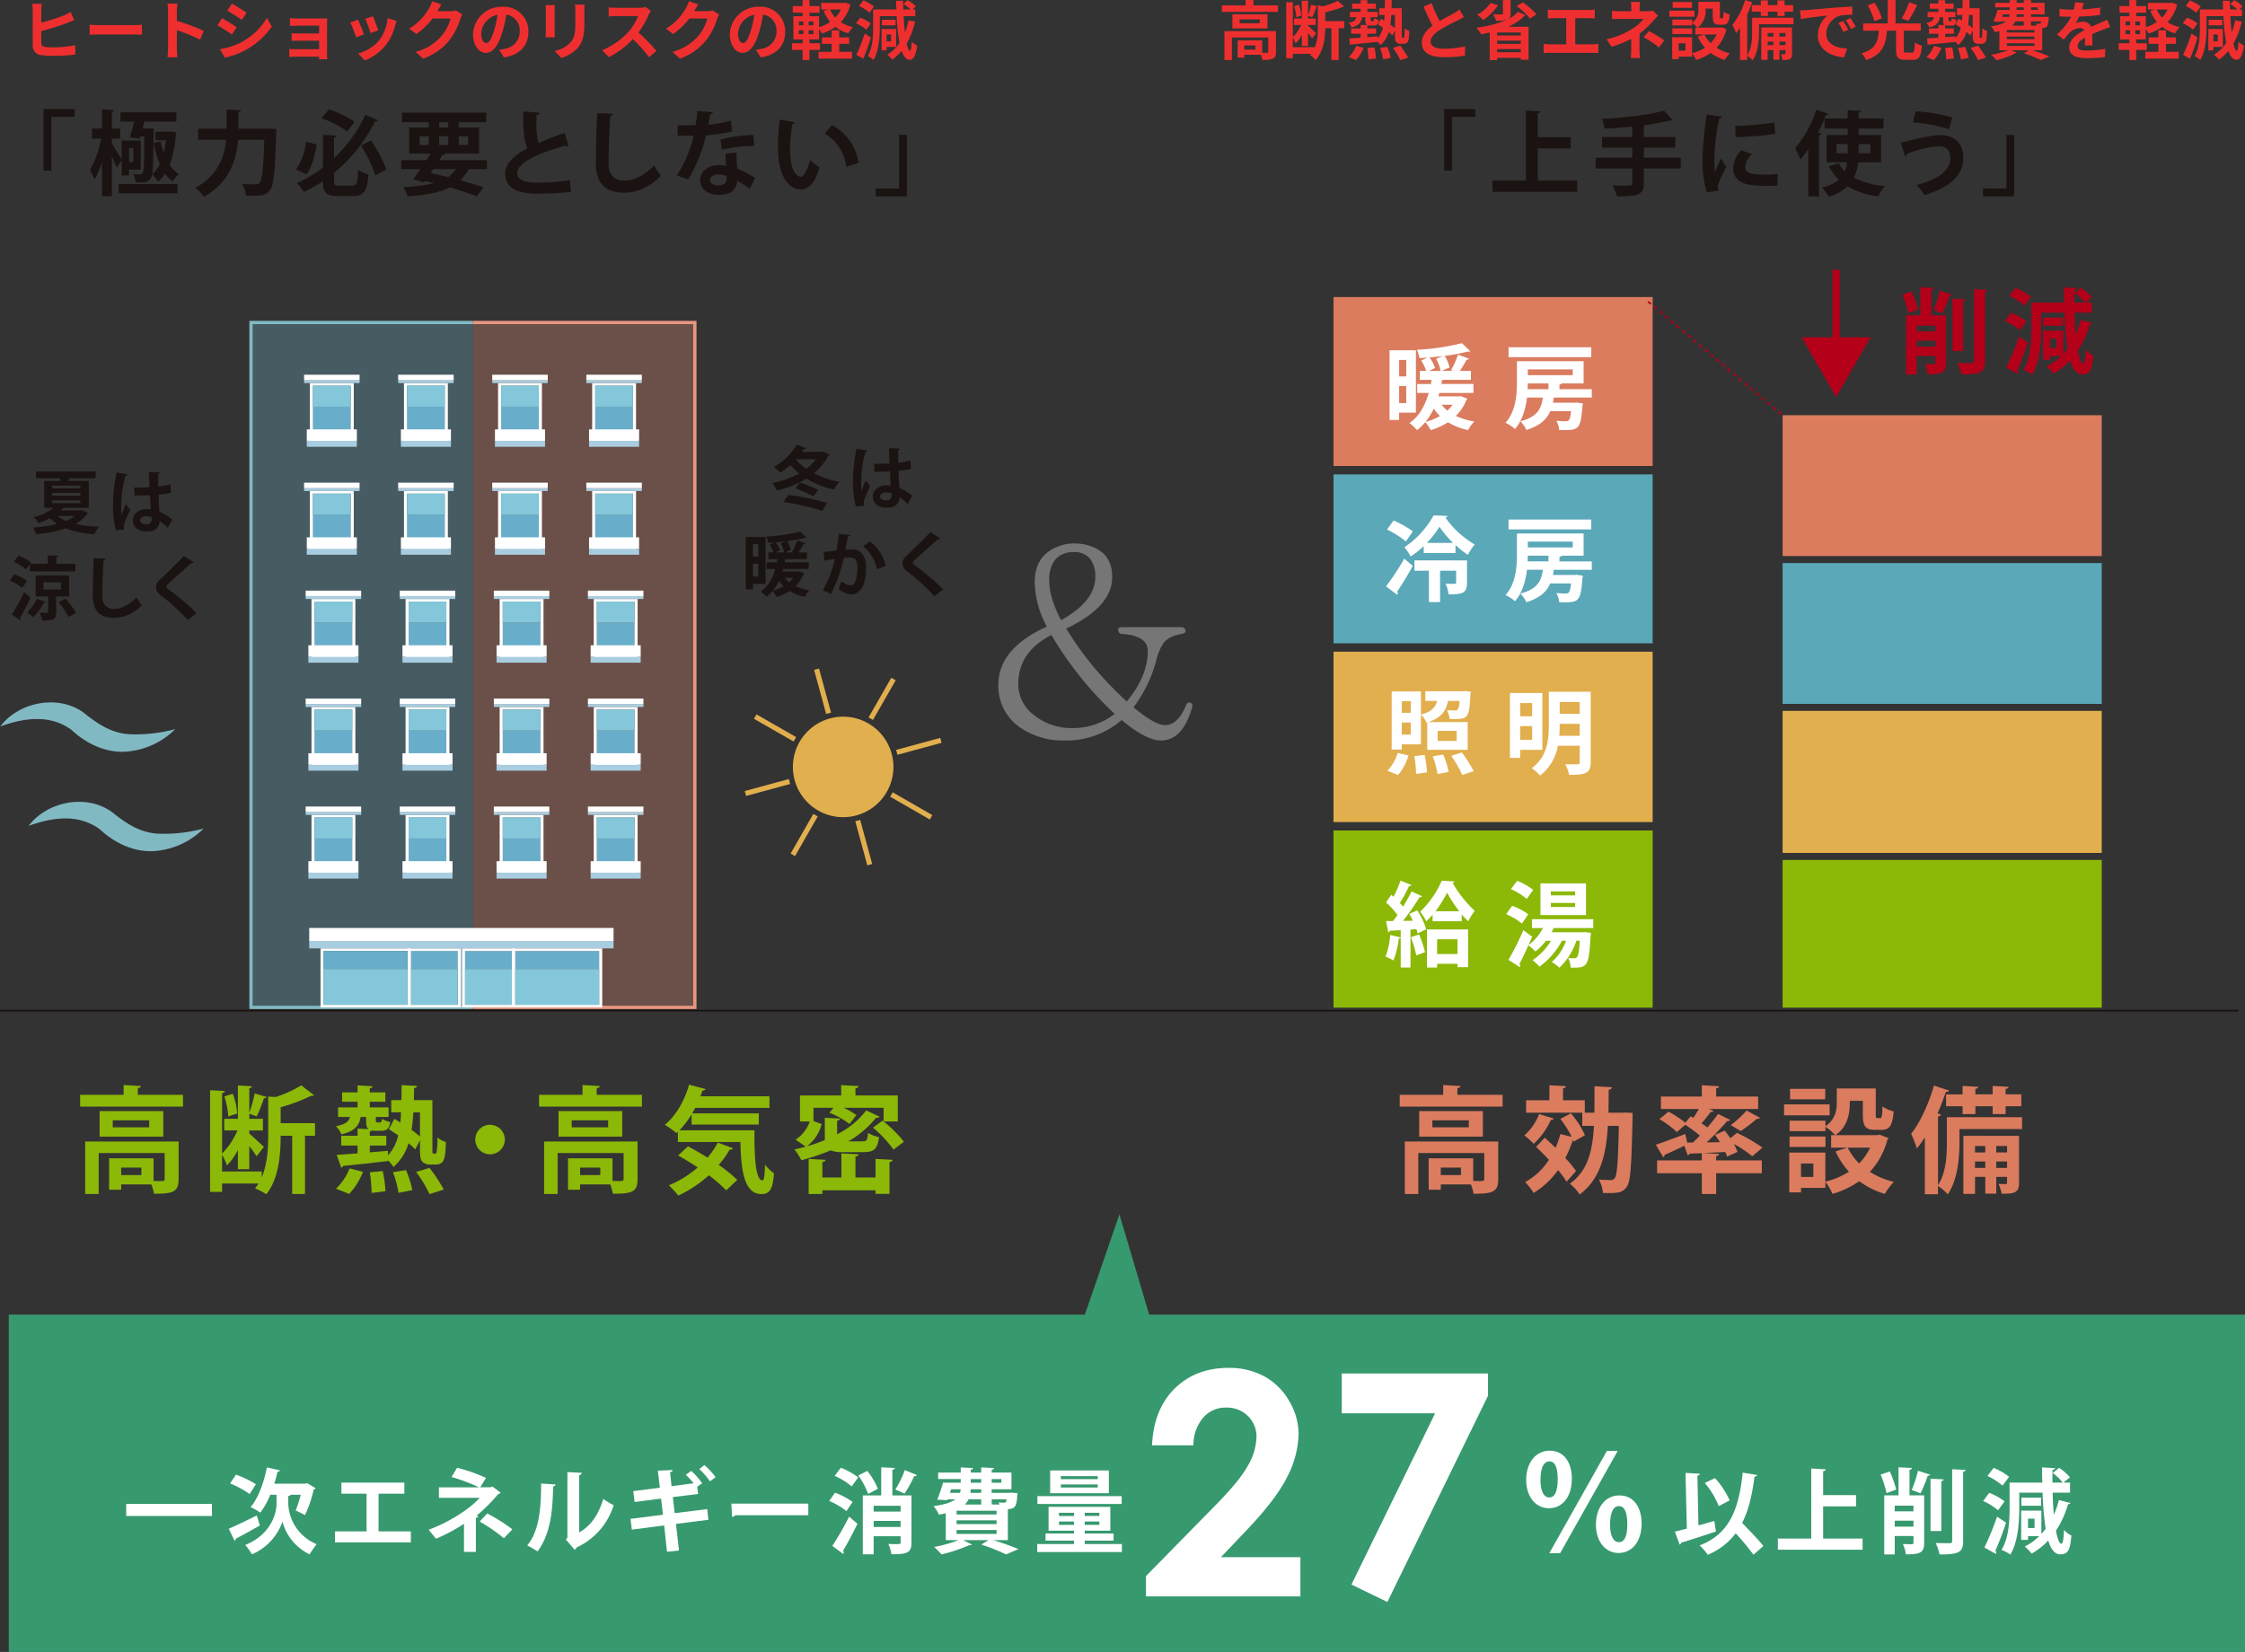 <svg xmlns="http://www.w3.org/2000/svg" xmlns:xlink="http://www.w3.org/1999/xlink" width="629.47" height="463.272" viewBox="0 0 629.47 463.272">
  <rect x="0" y="0" width="629.47" height="463.272" fill="#333333" stroke="none"/>
  <defs>
    <clipPath id="clip-path">
      <rect id="長方形_720" data-name="長方形 720" width="629.47" height="432.689" fill="none"/>
    </clipPath>
    <clipPath id="clip-path-3">
      <rect id="長方形_577" data-name="長方形 577" width="62.227" height="192.079" fill="none"/>
    </clipPath>
  </defs>
  <g id="img5" transform="translate(-311.53 -2472.148)">
    <g id="グループ_607" data-name="グループ 607" transform="translate(311.53 2502.732)">
      <g id="グループ_606" data-name="グループ 606" clip-path="url(#clip-path)">
        <rect id="長方形_568" data-name="長方形 568" width="89.482" height="49.688" transform="translate(373.9 202.314)" fill="#8cb808"/>
        <rect id="長方形_569" data-name="長方形 569" width="89.482" height="47.786" transform="translate(373.9 152.176)" fill="#e2af4e"/>
        <rect id="長方形_570" data-name="長方形 570" width="89.482" height="47.376" transform="translate(373.9 102.45)" fill="#5aa8b8"/>
        <rect id="長方形_571" data-name="長方形 571" width="89.482" height="47.376" transform="translate(373.9 52.721)" fill="#db7c5f"/>
        <rect id="長方形_572" data-name="長方形 572" width="89.485" height="41.424" transform="translate(499.82 210.574)" fill="#8cb808"/>
        <rect id="長方形_573" data-name="長方形 573" width="89.485" height="39.839" transform="translate(499.82 168.776)" fill="#e2af4e"/>
        <rect id="長方形_574" data-name="長方形 574" width="89.485" height="39.5" transform="translate(499.82 127.32)" fill="#5aa8b8"/>
        <rect id="長方形_575" data-name="長方形 575" width="89.485" height="39.5" transform="translate(499.82 85.86)" fill="#db7c5f"/>
        <g id="グループ_605" data-name="グループ 605">
          <g id="グループ_604" data-name="グループ 604" clip-path="url(#clip-path)">
            <path id="パス_7379" data-name="パス 7379" d="M125.458,84.052q5.96,4.991,8.829,4.99,3.62,0,5.885-5.52.527-1.285,1.586-.527.374.225.077,1.285-2.647,9.072-8.682,9.078-4.148,0-11.015-5.738a23.69,23.69,0,0,1-16.149,5.738,21.052,21.052,0,0,1-11.473-3.094,14.082,14.082,0,0,1-6.943-12.527q0-10.189,13.585-16.3a27.5,27.5,0,0,1-3.4-12.451q0-7.772,7.02-10.191a10.824,10.824,0,0,1,4.076-.678,15.167,15.167,0,0,1,2.529.189,11.135,11.135,0,0,1,2.075.569q6.032,2.038,6.035,8.679,0,8.3-12.9,14.41a90.235,90.235,0,0,0,7.774,10.868,96.968,96.968,0,0,0,9.206,9.583q5.888-7.092,5.888-14.186,0-4.224-7.1-4.753a1.135,1.135,0,0,1-1.205-1.259c0-.419.4-.63,1.205-.63h16.453a1.069,1.069,0,0,1,1.208,1.211q0,.456-1.132.681-3.7.681-5.057,2.647a13.619,13.619,0,0,0-1.963,4.693,38.112,38.112,0,0,1-6.412,13.237M102.439,63.773q-9.283,4.757-9.283,13.736a10.854,10.854,0,0,0,4.226,8.6,16.94,16.94,0,0,0,11.1,3.775,18.917,18.917,0,0,0,11.7-4,98.031,98.031,0,0,1-17.735-22.111m2.717-4.149q9.585-5.361,9.583-12.073a7.938,7.938,0,0,0-1.509-5.207,5.559,5.559,0,0,0-4.53-1.816,6.621,6.621,0,0,0-5.169,2.078,8.82,8.82,0,0,0-1.7,5.85,18.07,18.07,0,0,0,.831,5.242,33.88,33.88,0,0,0,2.49,5.926" transform="translate(192.359 83.72)" fill="#767676"/>
            <g id="グループ_600" data-name="グループ 600" transform="translate(70.377 59.856)" opacity="0.3">
              <g id="グループ_599" data-name="グループ 599">
                <g id="グループ_598" data-name="グループ 598" clip-path="url(#clip-path-3)">
                  <rect id="長方形_576" data-name="長方形 576" width="62.228" height="192.079" transform="translate(-0.001)" fill="#76bad1"/>
                </g>
              </g>
            </g>
            <g id="グループ_603" data-name="グループ 603" transform="translate(132.604 59.856)" opacity="0.3">
              <g id="グループ_602" data-name="グループ 602">
                <g id="グループ_601" data-name="グループ 601" clip-path="url(#clip-path-3)">
                  <rect id="長方形_578" data-name="長方形 578" width="62.228" height="192.079" fill="#ea927d"/>
                </g>
              </g>
            </g>
            <path id="パス_7380" data-name="パス 7380" d="M129.278,40.029h-4.709v2.043h-2.685V22.53h7.394Zm-2.714-14.787h-1.991v4.625h1.991Zm-1.995,12.1h1.991V32.529h-1.991Zm17.246-1.966,1.886.754a.788.788,0,0,1-.284.358,12.5,12.5,0,0,1-2.947,4.45,18.8,18.8,0,0,0,5.172,1.55,10.847,10.847,0,0,0-1.733,2.429,17.411,17.411,0,0,1-5.636-2.2,19.433,19.433,0,0,1-4.836,2.222,13.726,13.726,0,0,0-1.525-2.247,14.7,14.7,0,0,1-2.324,2.225,15.628,15.628,0,0,0-2.123-1.988c2.612-1.761,4.344-4.734,5.405-8.429h-3.232V31.992h3.852c.051-.39.128-.78.179-1.167h-3.308V28.319h1.809a12.134,12.134,0,0,0-1.419-2.9l1.755-.828c-.748.054-1.5.1-2.222.131a8.393,8.393,0,0,0-.751-2.327,65.106,65.106,0,0,0,12.668-1.86l2.327,2.276a.54.54,0,0,1-.387.1,1.158,1.158,0,0,1-.284-.026,48.5,48.5,0,0,1-6.515,1.215,10.94,10.94,0,0,1,1.368,3.254c-1.343.6-1.963.853-2.222.959h3.181l-.518-.233a25.815,25.815,0,0,0,1.937-4.319l3.1,1.138a.8.8,0,0,1-.7.259,31.771,31.771,0,0,1-1.886,3.155h3.1v2.506h-8.068l-.23,1.167h9V34.5h-9.564c-.08.332-.182.646-.259.956h5.763Zm-5.792,5.584a12,12,0,0,1-1.729-2.065,19.278,19.278,0,0,1-2.3,3.721,16.2,16.2,0,0,0,4.031-1.656m.182-12.639a11.911,11.911,0,0,0-1.266-3.385l1.835-.751c-1.218.128-2.429.256-3.673.364a9.626,9.626,0,0,1,1.525,2.944l-1.678.828Zm.285,9.487a8.885,8.885,0,0,0,1.6,1.656,11.379,11.379,0,0,0,1.5-1.656Z" transform="translate(267.728 45.115)" fill="#fff"/>
            <path id="パス_7381" data-name="パス 7381" d="M156.25,34.99H145.6c-.077.489-.153.985-.256,1.448h6l.646-.054,1.758.259a4.323,4.323,0,0,1-.128.8c-.543,6.748-1.01,6.748-6.515,6.646a6.22,6.22,0,0,0-.8-2.586c1.084.1,2.145.128,2.608.128a1.1,1.1,0,0,0,.857-.259c.281-.256.489-.981.671-2.557h-5.843c-.956,2.222-2.791,4.06-6.694,5.274a8.088,8.088,0,0,0-1.681-2.433c4.808-1.266,5.869-3.542,6.307-6.668h-4.446c-.387,3.126-1.291,6.438-3.36,8.816a12.427,12.427,0,0,0-2.663-1.733c2.922-3.257,3.2-7.988,3.2-11.453V24.8h18.694v6.233h-6.128a.884.884,0,0,1-.646.307v1.295h9.072ZM156.1,23.668H132.909V20.9H156.1ZM144.1,31.036h-5.792c0,.515-.026,1.058-.051,1.6H144.1Zm6.8-3.957H138.314v1.63H150.9Z" transform="translate(290.069 45.915)" fill="#fff"/>
            <path id="パス_7382" data-name="パス 7382" d="M121.577,55.574a76.644,76.644,0,0,0,5.118-7.78l2.378,2.039c-1.448,2.612-3.05,5.274-4.367,7.164a.984.984,0,0,1,.153.489.705.705,0,0,1-.153.441ZM123.7,37.088a28.042,28.042,0,0,1,5.4,3.053l-1.966,2.816a27.3,27.3,0,0,0-5.271-3.334Zm8.426,7.189a22.169,22.169,0,0,1-3.67,2.918,12.376,12.376,0,0,0-1.733-2.608,25.651,25.651,0,0,0,8.2-8.944l3.877.182a.615.615,0,0,1-.569.464,26.179,26.179,0,0,0,8.2,7.525,17.629,17.629,0,0,0-1.915,2.918,29.159,29.159,0,0,1-3.465-2.739v2.225h-8.918Zm12.15,4.005v6.256c0,2.976-1.266,3.26-5.169,3.26a9.674,9.674,0,0,0-.853-3c.62.026,1.266.054,1.758.054,1.087,0,1.215,0,1.215-.39V51.178h-4.5v8.787H133.6V51.178H129.54v-2.9Zm-3.9-4.91a27.931,27.931,0,0,1-3.826-4.523,28.2,28.2,0,0,1-3.513,4.523Z" transform="translate(267.053 78.293)" fill="#fff"/>
            <path id="パス_7383" data-name="パス 7383" d="M156.25,50.1H145.6c-.077.492-.153.985-.256,1.448h6l.646-.051,1.758.259a4.366,4.366,0,0,1-.128.8c-.543,6.745-1.01,6.745-6.515,6.642a6.22,6.22,0,0,0-.8-2.586c1.084.105,2.145.128,2.608.128a1.087,1.087,0,0,0,.857-.259c.281-.256.489-.978.671-2.56h-5.843c-.956,2.228-2.791,4.063-6.694,5.278a8.088,8.088,0,0,0-1.681-2.433c4.808-1.263,5.869-3.539,6.307-6.668h-4.446c-.387,3.129-1.291,6.438-3.36,8.816a12.426,12.426,0,0,0-2.663-1.733c2.922-3.261,3.2-7.988,3.2-11.453V39.918h18.694v6.23h-6.128a.885.885,0,0,1-.646.31V47.75h9.072ZM156.1,38.78H132.909V36.015H156.1ZM144.1,46.148h-5.792c0,.515-.026,1.058-.051,1.6H144.1Zm6.8-3.954H138.314v1.63H150.9Z" transform="translate(290.069 79.11)" fill="#fff"/>
            <path id="パス_7384" data-name="パス 7384" d="M127.592,69.131a14.715,14.715,0,0,1-2.922,5.479L121.7,73.4a12.228,12.228,0,0,0,2.871-4.99Zm16.6-1.6H132.867V59.874l-.208.051a6.72,6.72,0,0,0-1.576-2.247V66h-5.351v1.474h-2.845V51.163h8.2v6.489c3-.8,4.082-2.046,4.549-3.826h-3.308V51.112h10.418l.671-.051,1.656.179a7.648,7.648,0,0,1-.105.8c-.31,6.511-.748,6.876-4.6,6.876-.412,0-.828,0-1.24-.026a6,6,0,0,0-.751-2.484c.959.08,1.86.105,2.276.105a.974.974,0,0,0,.751-.233,5.248,5.248,0,0,0,.515-2.455h-3.232c-.518,2.56-1.678,4.654-5.53,5.946h11.038ZM128.238,53.9h-2.506V57.16h2.506Zm-2.506,9.36h2.506V59.874h-2.506ZM129.737,74.3a33.406,33.406,0,0,0-.492-4.987l2.871-.339a30.615,30.615,0,0,1,.671,4.884Zm6.026.026a26.29,26.29,0,0,0-1.346-4.964l2.922-.489a26.63,26.63,0,0,1,1.525,4.859Zm.026-9.28h5.325V62.227h-5.325Zm6.9,9.539a32.89,32.89,0,0,0-3.1-5.351l2.973-.959a36.381,36.381,0,0,1,3.312,5.249Z" transform="translate(267.319 112.159)" fill="#fff"/>
            <path id="パス_7385" data-name="パス 7385" d="M141.544,67.427h-6.23v2.25h-2.871v-18.2h9.1ZM138.673,54.3h-3.36v3.7h3.36Zm-3.36,10.312h3.36V60.759h-3.36Zm19.774-13.493V70.892c0,3.05-1.266,3.542-6.048,3.542a10.6,10.6,0,0,0-1.087-3c.7.026,1.448.054,2.068.054,1.915,0,1.991,0,1.991-.623v-4.6h-6.128a13.466,13.466,0,0,1-4.987,8.375,11.85,11.85,0,0,0-2.327-2.071c4.4-3.229,4.782-8.091,4.782-12.045V51.118Zm-8.685,9a32.141,32.141,0,0,1-.128,3.36h5.738v-3.36Zm5.61-6.128H146.4v3.334h5.61Z" transform="translate(290.921 112.285)" fill="#fff"/>
            <path id="パス_7386" data-name="パス 7386" d="M129.189,78.954a19.222,19.222,0,0,0-1.007-1.912l2.222-1.007a20.766,20.766,0,0,1,2.535,5.3L130.531,82.5a9.816,9.816,0,0,0-.358-1.189l-1.656.128V92.063h-2.739V83.736a.554.554,0,0,1-.543.182,23.374,23.374,0,0,1-1.5,6.179,13.383,13.383,0,0,0-2.2-1.084,21.712,21.712,0,0,0,1.295-6.077l2.947.7V81.591c-1.138.08-2.174.128-3.027.157a.534.534,0,0,1-.464.412l-.623-3.126h1.966c.416-.518.828-1.087,1.24-1.656a20.47,20.47,0,0,0-3.206-3.567l1.477-2.145.646.569a35.669,35.669,0,0,0,1.94-4.549l3.1,1.263a.706.706,0,0,1-.7.259,42.7,42.7,0,0,1-2.583,4.76A9.994,9.994,0,0,1,126.424,75a44.148,44.148,0,0,0,2.4-4.264l2.947,1.343a.8.8,0,0,1-.722.288,68.619,68.619,0,0,1-4.629,6.617Zm.956,9.721a30,30,0,0,0-1.525-5.092l2.327-.777A33.518,33.518,0,0,1,132.6,87.77Zm4.578-11.4a24.228,24.228,0,0,1-1.784,1.835,13.631,13.631,0,0,0-1.707-2.688,26.685,26.685,0,0,0,6.048-8.688l3.516.182a.593.593,0,0,1-.463.416,32.588,32.588,0,0,0,6.2,7.832,19.237,19.237,0,0,0-1.812,2.947,22.763,22.763,0,0,1-1.835-1.937v1.912h-8.167Zm-1.579,14.787V81.387h11.53V91.961H141.7v-.93h-5.712v1.032Zm9.05-15.772a37.821,37.821,0,0,1-3.414-5.194,32.13,32.13,0,0,1-3.257,5.194Zm-.492,7.86h-5.712v4.136H141.7Z" transform="translate(266.963 148.677)" fill="#fff"/>
            <path id="パス_7387" data-name="パス 7387" d="M133.79,74.717a17.371,17.371,0,0,1,4.526,2.378l-1.787,2.583a18.681,18.681,0,0,0-4.418-2.637Zm22.75,6.23H145.448a12.407,12.407,0,0,1-.62,1.186h8.739l.646-.051,1.681.208c-.026.233-.054.543-.105.828-.489,8.867-.9,9.021-5.584,8.918a6.629,6.629,0,0,0-.7-2.688,16.623,16.623,0,0,0,1.733.077c1.138,0,1.266-1.215,1.525-4.913h-.956a18.323,18.323,0,0,1-4.757,7.547,15.865,15.865,0,0,0-2.145-1.6,14.15,14.15,0,0,0,4.005-5.946H147.75a21.223,21.223,0,0,1-6.307,7.266,14.5,14.5,0,0,0-1.915-1.838,16.664,16.664,0,0,0,5.146-5.428h-1.4a16.223,16.223,0,0,1-2.947,3,15.791,15.791,0,0,0-1.991-1.71c-.85,1.94-1.729,3.775-2.506,5.2a.919.919,0,0,1,.182.521.619.619,0,0,1-.105.387l-3.152-2.043a73.386,73.386,0,0,0,4.188-8.349l2.455,1.86-1.01,2.353a13.893,13.893,0,0,0,4.034-4.782h-3.075V78.463H156.54ZM137.9,72.777a18.943,18.943,0,0,0-4.446-2.739l1.733-2.327a18.377,18.377,0,0,1,4.523,2.532ZM154.5,77.3h-12.77V68.432H154.5Zm-3.053-6.642h-6.8v1.135h6.8Zm0,3.257h-6.8v1.135h6.8Z" transform="translate(290.194 148.73)" fill="#fff"/>
            <path id="パス_7388" data-name="パス 7388" d="M84.244,210.8H22.016V18.725H84.244" transform="translate(48.36 41.131)" fill="none" stroke="#81b9c3" stroke-miterlimit="10" stroke-width="0.916"/>
            <path id="パス_7389" data-name="パス 7389" d="M41.483,18.725h62.228V210.8H41.483" transform="translate(91.121 41.13)" fill="none" stroke="#e79681" stroke-miterlimit="10" stroke-width="0.916"/>
            <rect id="長方形_580" data-name="長方形 580" width="10.574" height="9.197" transform="translate(87.752 83.466)" fill="#68aecb"/>
            <path id="パス_7390" data-name="パス 7390" d="M27.182,40.592h12.3V24.04h-12.3Zm11.437-.735H28.045V24.772H38.619Z" transform="translate(59.707 52.806)" fill="#fff"/>
            <rect id="長方形_581" data-name="長方形 581" width="10.574" height="5.888" transform="translate(87.752 77.578)" fill="#84c7da"/>
            <rect id="長方形_582" data-name="長方形 582" width="14.039" height="1.685" transform="translate(86.02 93.03)" fill="#a9cde0"/>
            <rect id="長方形_583" data-name="長方形 583" width="14.039" height="3.2" transform="translate(86.02 89.83)" fill="#fff"/>
            <rect id="長方形_584" data-name="長方形 584" width="15.567" height="0.809" transform="translate(85.256 76.037)" fill="#a9cde0"/>
            <rect id="長方形_585" data-name="長方形 585" width="15.567" height="1.534" transform="translate(85.256 74.503)" fill="#fff"/>
            <rect id="長方形_586" data-name="長方形 586" width="10.574" height="9.197" transform="translate(114.134 83.466)" fill="#68aecb"/>
            <path id="パス_7391" data-name="パス 7391" d="M35.435,40.592h12.3V24.04h-12.3Zm11.437-.735H36.3V24.772H46.872Z" transform="translate(77.836 52.806)" fill="#fff"/>
            <rect id="長方形_587" data-name="長方形 587" width="10.574" height="5.888" transform="translate(114.134 77.578)" fill="#84c7da"/>
            <rect id="長方形_588" data-name="長方形 588" width="14.039" height="1.685" transform="translate(112.401 93.03)" fill="#a9cde0"/>
            <rect id="長方形_589" data-name="長方形 589" width="14.039" height="3.2" transform="translate(112.401 89.83)" fill="#fff"/>
            <rect id="長方形_590" data-name="長方形 590" width="15.567" height="0.809" transform="translate(111.637 76.037)" fill="#a9cde0"/>
            <rect id="長方形_591" data-name="長方形 591" width="15.567" height="1.534" transform="translate(111.637 74.503)" fill="#fff"/>
            <rect id="長方形_592" data-name="長方形 592" width="10.574" height="9.197" transform="translate(140.512 83.466)" fill="#68aecb"/>
            <path id="パス_7392" data-name="パス 7392" d="M43.688,40.592h12.3V24.04h-12.3Zm11.434-.735H44.548V24.772H55.122Z" transform="translate(95.964 52.806)" fill="#fff"/>
            <rect id="長方形_593" data-name="長方形 593" width="10.574" height="5.888" transform="translate(140.512 77.578)" fill="#84c7da"/>
            <rect id="長方形_594" data-name="長方形 594" width="14.039" height="1.685" transform="translate(138.779 93.03)" fill="#a9cde0"/>
            <rect id="長方形_595" data-name="長方形 595" width="14.039" height="3.2" transform="translate(138.779 89.83)" fill="#fff"/>
            <rect id="長方形_596" data-name="長方形 596" width="15.567" height="0.809" transform="translate(138.015 76.037)" fill="#a9cde0"/>
            <rect id="長方形_597" data-name="長方形 597" width="15.567" height="1.534" transform="translate(138.015 74.503)" fill="#fff"/>
            <rect id="長方形_598" data-name="長方形 598" width="10.574" height="9.197" transform="translate(166.893 83.466)" fill="#68aecb"/>
            <path id="パス_7393" data-name="パス 7393" d="M51.941,40.592h12.3V24.04h-12.3Zm11.434-.735H52.8V24.772H63.375Z" transform="translate(114.092 52.806)" fill="#fff"/>
            <rect id="長方形_599" data-name="長方形 599" width="10.574" height="5.888" transform="translate(166.893 77.578)" fill="#84c7da"/>
            <rect id="長方形_600" data-name="長方形 600" width="14.039" height="1.685" transform="translate(165.161 93.03)" fill="#a9cde0"/>
            <rect id="長方形_601" data-name="長方形 601" width="14.039" height="3.2" transform="translate(165.161 89.83)" fill="#fff"/>
            <rect id="長方形_602" data-name="長方形 602" width="15.567" height="0.809" transform="translate(164.397 76.037)" fill="#a9cde0"/>
            <rect id="長方形_603" data-name="長方形 603" width="15.567" height="1.534" transform="translate(164.397 74.503)" fill="#fff"/>
            <rect id="長方形_604" data-name="長方形 604" width="10.574" height="9.197" transform="translate(87.752 113.741)" fill="#68aecb"/>
            <path id="パス_7394" data-name="パス 7394" d="M27.182,50.063h12.3V33.511h-12.3Zm11.437-.735H28.045V34.243H38.619Z" transform="translate(59.707 73.609)" fill="#fff"/>
            <rect id="長方形_605" data-name="長方形 605" width="10.574" height="5.888" transform="translate(87.752 107.852)" fill="#84c7da"/>
            <rect id="長方形_606" data-name="長方形 606" width="14.039" height="1.685" transform="translate(86.02 123.305)" fill="#a9cde0"/>
            <rect id="長方形_607" data-name="長方形 607" width="14.039" height="3.2" transform="translate(86.02 120.102)" fill="#fff"/>
            <rect id="長方形_608" data-name="長方形 608" width="15.567" height="0.809" transform="translate(85.256 106.312)" fill="#a9cde0"/>
            <rect id="長方形_609" data-name="長方形 609" width="15.567" height="1.534" transform="translate(85.256 104.777)" fill="#fff"/>
            <rect id="長方形_610" data-name="長方形 610" width="10.574" height="9.197" transform="translate(114.134 113.741)" fill="#68aecb"/>
            <path id="パス_7395" data-name="パス 7395" d="M35.435,50.063h12.3V33.511h-12.3Zm11.437-.735H36.3V34.243H46.872Z" transform="translate(77.836 73.609)" fill="#fff"/>
            <rect id="長方形_611" data-name="長方形 611" width="10.574" height="5.888" transform="translate(114.134 107.852)" fill="#84c7da"/>
            <rect id="長方形_612" data-name="長方形 612" width="14.039" height="1.685" transform="translate(112.401 123.305)" fill="#a9cde0"/>
            <rect id="長方形_613" data-name="長方形 613" width="14.039" height="3.2" transform="translate(112.401 120.102)" fill="#fff"/>
            <rect id="長方形_614" data-name="長方形 614" width="15.567" height="0.809" transform="translate(111.637 106.312)" fill="#a9cde0"/>
            <rect id="長方形_615" data-name="長方形 615" width="15.567" height="1.534" transform="translate(111.637 104.777)" fill="#fff"/>
            <rect id="長方形_616" data-name="長方形 616" width="10.574" height="9.197" transform="translate(140.512 113.741)" fill="#68aecb"/>
            <path id="パス_7396" data-name="パス 7396" d="M43.688,50.063h12.3V33.511h-12.3Zm11.434-.735H44.548V34.243H55.122Z" transform="translate(95.964 73.609)" fill="#fff"/>
            <rect id="長方形_617" data-name="長方形 617" width="10.574" height="5.888" transform="translate(140.512 107.852)" fill="#84c7da"/>
            <rect id="長方形_618" data-name="長方形 618" width="14.039" height="1.685" transform="translate(138.779 123.305)" fill="#a9cde0"/>
            <rect id="長方形_619" data-name="長方形 619" width="14.039" height="3.2" transform="translate(138.779 120.102)" fill="#fff"/>
            <rect id="長方形_620" data-name="長方形 620" width="15.567" height="0.809" transform="translate(138.015 106.312)" fill="#a9cde0"/>
            <rect id="長方形_621" data-name="長方形 621" width="15.567" height="1.534" transform="translate(138.015 104.777)" fill="#fff"/>
            <rect id="長方形_622" data-name="長方形 622" width="10.574" height="9.197" transform="translate(166.893 113.741)" fill="#68aecb"/>
            <path id="パス_7397" data-name="パス 7397" d="M51.941,50.063h12.3V33.511h-12.3Zm11.434-.735H52.8V34.243H63.375Z" transform="translate(114.092 73.609)" fill="#fff"/>
            <rect id="長方形_623" data-name="長方形 623" width="10.574" height="5.888" transform="translate(166.893 107.852)" fill="#84c7da"/>
            <rect id="長方形_624" data-name="長方形 624" width="14.039" height="1.685" transform="translate(165.161 123.305)" fill="#a9cde0"/>
            <rect id="長方形_625" data-name="長方形 625" width="14.039" height="3.2" transform="translate(165.161 120.102)" fill="#fff"/>
            <rect id="長方形_626" data-name="長方形 626" width="15.567" height="0.809" transform="translate(164.397 106.312)" fill="#a9cde0"/>
            <rect id="長方形_627" data-name="長方形 627" width="15.567" height="1.534" transform="translate(164.397 104.777)" fill="#fff"/>
            <rect id="長方形_628" data-name="長方形 628" width="10.574" height="9.197" transform="translate(88.2 144.015)" fill="#68aecb"/>
            <path id="パス_7398" data-name="パス 7398" d="M27.322,59.534h12.3V42.982h-12.3ZM38.759,58.8H28.185V43.714H38.759Z" transform="translate(60.015 94.413)" fill="#fff"/>
            <rect id="長方形_629" data-name="長方形 629" width="10.574" height="5.888" transform="translate(88.2 138.127)" fill="#84c7da"/>
            <rect id="長方形_630" data-name="長方形 630" width="14.039" height="1.685" transform="translate(86.467 153.579)" fill="#a9cde0"/>
            <rect id="長方形_631" data-name="長方形 631" width="14.039" height="3.2" transform="translate(86.467 150.377)" fill="#fff"/>
            <rect id="長方形_632" data-name="長方形 632" width="15.567" height="0.809" transform="translate(85.703 136.587)" fill="#a9cde0"/>
            <rect id="長方形_633" data-name="長方形 633" width="15.567" height="1.534" transform="translate(85.703 135.052)" fill="#fff"/>
            <rect id="長方形_634" data-name="長方形 634" width="10.574" height="9.197" transform="translate(114.578 144.015)" fill="#68aecb"/>
            <path id="パス_7399" data-name="パス 7399" d="M35.575,59.534h12.3V42.982h-12.3ZM47.009,58.8H36.435V43.714H47.009Z" transform="translate(78.143 94.413)" fill="#fff"/>
            <rect id="長方形_635" data-name="長方形 635" width="10.574" height="5.888" transform="translate(114.578 138.127)" fill="#84c7da"/>
            <rect id="長方形_636" data-name="長方形 636" width="14.039" height="1.685" transform="translate(112.846 153.579)" fill="#a9cde0"/>
            <rect id="長方形_637" data-name="長方形 637" width="14.039" height="3.2" transform="translate(112.846 150.377)" fill="#fff"/>
            <rect id="長方形_638" data-name="長方形 638" width="15.567" height="0.809" transform="translate(112.082 136.587)" fill="#a9cde0"/>
            <rect id="長方形_639" data-name="長方形 639" width="15.567" height="1.534" transform="translate(112.082 135.052)" fill="#fff"/>
            <rect id="長方形_640" data-name="長方形 640" width="10.574" height="9.197" transform="translate(140.959 144.015)" fill="#68aecb"/>
            <path id="パス_7400" data-name="パス 7400" d="M43.827,59.534h12.3V42.982h-12.3ZM55.264,58.8H44.69V43.714H55.264Z" transform="translate(96.269 94.413)" fill="#fff"/>
            <rect id="長方形_641" data-name="長方形 641" width="10.574" height="5.888" transform="translate(140.959 138.127)" fill="#84c7da"/>
            <rect id="長方形_642" data-name="長方形 642" width="14.039" height="1.685" transform="translate(139.227 153.579)" fill="#a9cde0"/>
            <rect id="長方形_643" data-name="長方形 643" width="14.039" height="3.2" transform="translate(139.227 150.377)" fill="#fff"/>
            <rect id="長方形_644" data-name="長方形 644" width="15.567" height="0.809" transform="translate(138.463 136.587)" fill="#a9cde0"/>
            <rect id="長方形_645" data-name="長方形 645" width="15.567" height="1.534" transform="translate(138.463 135.052)" fill="#fff"/>
            <rect id="長方形_646" data-name="長方形 646" width="10.574" height="9.197" transform="translate(167.341 144.015)" fill="#68aecb"/>
            <path id="パス_7401" data-name="パス 7401" d="M52.08,59.534h12.3V42.982H52.08ZM63.517,58.8H52.943V43.714H63.517Z" transform="translate(114.398 94.413)" fill="#fff"/>
            <rect id="長方形_647" data-name="長方形 647" width="10.574" height="5.888" transform="translate(167.341 138.127)" fill="#84c7da"/>
            <rect id="長方形_648" data-name="長方形 648" width="14.039" height="1.685" transform="translate(165.608 153.579)" fill="#a9cde0"/>
            <rect id="長方形_649" data-name="長方形 649" width="14.039" height="3.2" transform="translate(165.608 150.377)" fill="#fff"/>
            <rect id="長方形_650" data-name="長方形 650" width="15.567" height="0.809" transform="translate(164.844 136.587)" fill="#a9cde0"/>
            <rect id="長方形_651" data-name="長方形 651" width="15.567" height="1.534" transform="translate(164.844 135.052)" fill="#fff"/>
            <rect id="長方形_652" data-name="長方形 652" width="10.574" height="9.197" transform="translate(88.2 174.29)" fill="#68aecb"/>
            <path id="パス_7402" data-name="パス 7402" d="M27.322,69h12.3V52.453h-12.3Zm11.437-.735H28.185V53.185H38.759Z" transform="translate(60.015 115.217)" fill="#fff"/>
            <rect id="長方形_653" data-name="長方形 653" width="10.574" height="5.888" transform="translate(88.2 168.402)" fill="#84c7da"/>
            <rect id="長方形_654" data-name="長方形 654" width="14.039" height="1.685" transform="translate(86.467 183.854)" fill="#a9cde0"/>
            <rect id="長方形_655" data-name="長方形 655" width="14.039" height="3.2" transform="translate(86.467 180.651)" fill="#fff"/>
            <rect id="長方形_656" data-name="長方形 656" width="15.567" height="0.809" transform="translate(85.703 166.861)" fill="#a9cde0"/>
            <rect id="長方形_657" data-name="長方形 657" width="15.567" height="1.534" transform="translate(85.703 165.327)" fill="#fff"/>
            <rect id="長方形_658" data-name="長方形 658" width="10.574" height="9.197" transform="translate(114.578 174.29)" fill="#68aecb"/>
            <path id="パス_7403" data-name="パス 7403" d="M35.575,69h12.3V52.453h-12.3Zm11.434-.735H36.435V53.185H47.009Z" transform="translate(78.143 115.217)" fill="#fff"/>
            <rect id="長方形_659" data-name="長方形 659" width="10.574" height="5.888" transform="translate(114.578 168.402)" fill="#84c7da"/>
            <rect id="長方形_660" data-name="長方形 660" width="14.039" height="1.685" transform="translate(112.846 183.854)" fill="#a9cde0"/>
            <rect id="長方形_661" data-name="長方形 661" width="14.039" height="3.2" transform="translate(112.846 180.651)" fill="#fff"/>
            <rect id="長方形_662" data-name="長方形 662" width="15.567" height="0.809" transform="translate(112.082 166.861)" fill="#a9cde0"/>
            <rect id="長方形_663" data-name="長方形 663" width="15.567" height="1.534" transform="translate(112.082 165.327)" fill="#fff"/>
            <rect id="長方形_664" data-name="長方形 664" width="10.574" height="9.197" transform="translate(140.959 174.29)" fill="#68aecb"/>
            <path id="パス_7404" data-name="パス 7404" d="M43.827,69h12.3V52.453h-12.3Zm11.437-.735H44.69V53.185H55.264Z" transform="translate(96.269 115.217)" fill="#fff"/>
            <rect id="長方形_665" data-name="長方形 665" width="10.574" height="5.888" transform="translate(140.959 168.402)" fill="#84c7da"/>
            <rect id="長方形_666" data-name="長方形 666" width="14.039" height="1.685" transform="translate(139.227 183.854)" fill="#a9cde0"/>
            <rect id="長方形_667" data-name="長方形 667" width="14.039" height="3.2" transform="translate(139.227 180.651)" fill="#fff"/>
            <rect id="長方形_668" data-name="長方形 668" width="15.567" height="0.809" transform="translate(138.463 166.861)" fill="#a9cde0"/>
            <rect id="長方形_669" data-name="長方形 669" width="15.567" height="1.534" transform="translate(138.463 165.327)" fill="#fff"/>
            <rect id="長方形_670" data-name="長方形 670" width="10.574" height="9.197" transform="translate(167.341 174.29)" fill="#68aecb"/>
            <path id="パス_7405" data-name="パス 7405" d="M52.08,69h12.3V52.453H52.08Zm11.437-.735H52.943V53.185H63.517Z" transform="translate(114.398 115.217)" fill="#fff"/>
            <rect id="長方形_671" data-name="長方形 671" width="10.574" height="5.888" transform="translate(167.341 168.402)" fill="#84c7da"/>
            <rect id="長方形_672" data-name="長方形 672" width="14.039" height="1.685" transform="translate(165.608 183.854)" fill="#a9cde0"/>
            <rect id="長方形_673" data-name="長方形 673" width="14.039" height="3.2" transform="translate(165.608 180.651)" fill="#fff"/>
            <rect id="長方形_674" data-name="長方形 674" width="15.567" height="0.809" transform="translate(164.844 166.861)" fill="#a9cde0"/>
            <rect id="長方形_675" data-name="長方形 675" width="15.567" height="1.534" transform="translate(164.844 165.327)" fill="#fff"/>
            <rect id="長方形_676" data-name="長方形 676" width="10.574" height="9.197" transform="translate(88.2 204.565)" fill="#68aecb"/>
            <path id="パス_7406" data-name="パス 7406" d="M27.322,78.475h12.3V61.923h-12.3Zm11.437-.732H28.185V62.658H38.759Z" transform="translate(60.015 136.019)" fill="#fff"/>
            <rect id="長方形_677" data-name="長方形 677" width="10.574" height="5.888" transform="translate(88.2 198.677)" fill="#84c7da"/>
            <rect id="長方形_678" data-name="長方形 678" width="14.039" height="1.685" transform="translate(86.467 214.126)" fill="#a9cde0"/>
            <rect id="長方形_679" data-name="長方形 679" width="14.039" height="3.2" transform="translate(86.467 210.926)" fill="#fff"/>
            <rect id="長方形_680" data-name="長方形 680" width="15.567" height="0.809" transform="translate(85.703 197.133)" fill="#a9cde0"/>
            <rect id="長方形_681" data-name="長方形 681" width="15.567" height="1.534" transform="translate(85.703 195.602)" fill="#fff"/>
            <rect id="長方形_682" data-name="長方形 682" width="10.574" height="9.197" transform="translate(114.578 204.565)" fill="#68aecb"/>
            <path id="パス_7407" data-name="パス 7407" d="M35.575,78.475h12.3V61.923h-12.3Zm11.434-.732H36.435V62.658H47.009Z" transform="translate(78.143 136.019)" fill="#fff"/>
            <rect id="長方形_683" data-name="長方形 683" width="10.574" height="5.888" transform="translate(114.578 198.677)" fill="#84c7da"/>
            <rect id="長方形_684" data-name="長方形 684" width="14.039" height="1.685" transform="translate(112.846 214.126)" fill="#a9cde0"/>
            <rect id="長方形_685" data-name="長方形 685" width="14.039" height="3.2" transform="translate(112.846 210.926)" fill="#fff"/>
            <rect id="長方形_686" data-name="長方形 686" width="15.567" height="0.809" transform="translate(112.082 197.133)" fill="#a9cde0"/>
            <rect id="長方形_687" data-name="長方形 687" width="15.567" height="1.534" transform="translate(112.082 195.602)" fill="#fff"/>
            <rect id="長方形_688" data-name="長方形 688" width="10.574" height="9.197" transform="translate(140.959 204.565)" fill="#68aecb"/>
            <path id="パス_7408" data-name="パス 7408" d="M43.827,78.475h12.3V61.923h-12.3Zm11.437-.732H44.69V62.658H55.264Z" transform="translate(96.269 136.019)" fill="#fff"/>
            <rect id="長方形_689" data-name="長方形 689" width="10.574" height="5.888" transform="translate(140.959 198.677)" fill="#84c7da"/>
            <rect id="長方形_690" data-name="長方形 690" width="14.039" height="1.685" transform="translate(139.227 214.126)" fill="#a9cde0"/>
            <rect id="長方形_691" data-name="長方形 691" width="14.039" height="3.2" transform="translate(139.227 210.926)" fill="#fff"/>
            <rect id="長方形_692" data-name="長方形 692" width="15.567" height="0.809" transform="translate(138.463 197.133)" fill="#a9cde0"/>
            <rect id="長方形_693" data-name="長方形 693" width="15.567" height="1.534" transform="translate(138.463 195.602)" fill="#fff"/>
            <rect id="長方形_694" data-name="長方形 694" width="10.574" height="9.197" transform="translate(167.341 204.565)" fill="#68aecb"/>
            <path id="パス_7409" data-name="パス 7409" d="M52.08,78.475h12.3V61.923H52.08Zm11.437-.732H52.943V62.658H63.517Z" transform="translate(114.398 136.019)" fill="#fff"/>
            <rect id="長方形_695" data-name="長方形 695" width="10.574" height="5.888" transform="translate(167.341 198.677)" fill="#84c7da"/>
            <rect id="長方形_696" data-name="長方形 696" width="14.039" height="1.685" transform="translate(165.608 214.126)" fill="#a9cde0"/>
            <rect id="長方形_697" data-name="長方形 697" width="14.039" height="3.2" transform="translate(165.608 210.926)" fill="#fff"/>
            <rect id="長方形_698" data-name="長方形 698" width="15.567" height="0.809" transform="translate(164.844 197.133)" fill="#a9cde0"/>
            <rect id="長方形_699" data-name="長方形 699" width="15.567" height="1.534" transform="translate(164.844 195.602)" fill="#fff"/>
            <path id="パス_7410" data-name="パス 7410" d="M.026,58.794C5.08,52.04,16.073,49.7,23.3,54.859c3.865,3.094,7.844,5.9,13.148,6.131a42.62,42.62,0,0,0,12.626-1.442,21.52,21.52,0,0,1-12.447,6.163c-6.109.969-12.249-1.812-16.654-5.971-5.955-4.29-12.921-3.465-19.943-.946" transform="translate(0.057 114.345)" fill="#81b9c3"/>
            <path id="パス_7411" data-name="パス 7411" d="M2.515,67.516c5.054-6.754,16.047-9.094,23.271-3.935,3.865,3.094,7.844,5.9,13.148,6.131A42.62,42.62,0,0,0,51.56,68.271a21.52,21.52,0,0,1-12.447,6.163C33,75.4,26.863,72.621,22.458,68.462,16.5,64.173,9.538,65,2.515,67.516" transform="translate(5.524 133.504)" fill="#81b9c3"/>
            <path id="パス_7412" data-name="パス 7412" d="M97.245,63.706a14.093,14.093,0,1,1-17.3-9.9,14.09,14.09,0,0,1,17.3,9.9" transform="translate(152.765 117.089)" fill="#e2af4e"/>
            <rect id="長方形_700" data-name="長方形 700" width="1.424" height="12.812" transform="matrix(0.965, -0.263, 0.263, 0.965, 228.269, 157.275)" fill="#e2af4e"/>
            <path id="パス_7413" data-name="パス 7413" d="M77.963,59.475l-.71,1.234L66.136,54.345l.7-1.237Z" transform="translate(145.272 116.655)" fill="#e2af4e"/>
            <rect id="長方形_701" data-name="長方形 701" width="12.815" height="1.426" transform="translate(208.814 191.255) rotate(-15.187)" fill="#e2af4e"/>
            <rect id="長方形_702" data-name="長方形 702" width="12.814" height="1.423" transform="translate(221.68 208.791) rotate(-60.207)" fill="#e2af4e"/>
            <rect id="長方形_703" data-name="長方形 703" width="1.424" height="12.81" transform="translate(239.813 199.726) rotate(-15.221)" fill="#e2af4e"/>
            <rect id="長方形_704" data-name="長方形 704" width="1.423" height="12.812" transform="translate(249.593 192.847) rotate(-60.096)" fill="#e2af4e"/>
            <rect id="長方形_705" data-name="長方形 705" width="12.813" height="1.425" transform="translate(251.267 179.713) rotate(-15.188)" fill="#e2af4e"/>
            <path id="パス_7414" data-name="パス 7414" d="M77.424,61.721l-1.237-.7,6.368-11.124,1.237.706Z" transform="translate(167.35 109.596)" fill="#e2af4e"/>
            <path id="パス_7415" data-name="パス 7415" d="M3.814,17.242V0h8.736V2.2H6.01V17.242Z" transform="translate(8.378 0)" fill="#1a1311"/>
            <path id="パス_7416" data-name="パス 7416" d="M15.375,16.362c-.259-.8-.8-2.017-1.317-3.152V24.4H11.293v-9.7A21.9,21.9,0,0,1,9.2,19.67a17.8,17.8,0,0,0-1.317-2.637A27.574,27.574,0,0,0,11.06,8.246H8.474V5.426h2.819V.024L14.7.232c-.026.23-.182.387-.646.467V5.426h2.327V8.246H14.058V9.617c.671.978,2.276,3.7,2.739,4.5V8.789h5.351v8.142H18.866v1.63H16.8V14.3Zm.62,4.6h16.52v2.612H16Zm3.053-13.08c.438-1.215.9-2.871,1.291-4.421H16.487V.877H32.154V3.464h-8.97c-.157.646-.339,1.291-.518,1.915H24.4l1.4.022c0,.233,0,.543-.029.853-.077,6.9-.128,10.315-.412,11.968A7.689,7.689,0,0,0,27.5,15.377a26.643,26.643,0,0,1-1.733-5.942l1.94-.416a21.483,21.483,0,0,0,.9,3.206,26.986,26.986,0,0,0,.62-3.539H26.285V6.28h3.852l.492-.026,1.448.233a2.1,2.1,0,0,1-.105.467,28.8,28.8,0,0,1-1.7,8.634A8.6,8.6,0,0,0,32.851,18.2a9,9,0,0,0-1.733,2.071A10.205,10.205,0,0,1,29,18.069a10.4,10.4,0,0,1-1.988,2.225,9.291,9.291,0,0,0-1.656-2.071,2.832,2.832,0,0,1-.361,1.141,2.292,2.292,0,0,1-1.656,1.058,10.043,10.043,0,0,1-1.627.1c-.31,0-.646-.026-.985-.026a6.143,6.143,0,0,0-.7-2.349c.853.074,1.55.074,1.966.074a.638.638,0,0,0,.7-.361c.361-.569.441-3.1.492-10.213H22l-.208.6Zm-.182,6.956H20.08V10.857H18.866Z" transform="translate(17.307 0.053)" fill="#1a1311"/>
            <path id="パス_7417" data-name="パス 7417" d="M38.066,5.391l1.809.131c0,.256-.026.748-.051,1.084-.336,10.808-.671,14.707-1.733,16.031-.956,1.266-2.017,1.6-4.757,1.6-.646,0-1.317-.026-1.991-.051A7.78,7.78,0,0,0,30.208,20.9c1.627.128,3.126.128,3.826.128a1.288,1.288,0,0,0,1.109-.412c.726-.751,1.087-4.191,1.346-12.077H29.122c-.412,5.434-2.225,11.84-9.567,15.976a12.436,12.436,0,0,0-2.426-2.506c6.486-3.542,8.218-8.893,8.66-13.47h-7.86V5.417h7.988V.04l4.009.23c-.026.259-.233.441-.7.521V5.417h8.119Z" transform="translate(37.623 0.088)" fill="#1a1311"/>
            <path id="パス_7418" data-name="パス 7418" d="M25.971,16.905a17.312,17.312,0,0,0,2.791-7.78l2.976.751c-.492,3.05-1.295,6.358-2.845,8.375ZM36.622,19.98c0,1.243.208,1.448,1.448,1.448h3.7c1.218,0,1.422-.722,1.6-4.443a9.284,9.284,0,0,0,2.9,1.266C45.9,22.9,45.023,24.35,42,24.35H37.68c-3.229,0-4.159-.953-4.188-4.188a36.326,36.326,0,0,1-5.325,3.024,13.9,13.9,0,0,0-2.014-2.481,35.054,35.054,0,0,0,7.339-4.319v-9.2l3.826.211c-.026.284-.2.435-.7.515v5.815A39.57,39.57,0,0,0,45.387,1.552L48.98,3.077a.823.823,0,0,1-.879.31A43.9,43.9,0,0,1,36.622,17.835ZM35.148.024a32.052,32.052,0,0,1,7.24,3.465L40.32,6.254a27.615,27.615,0,0,0-7.189-3.721ZM48.2,18.535a35.242,35.242,0,0,0-4.06-8.375l2.845-1.4a35.73,35.73,0,0,1,4.29,8.17Z" transform="translate(57.047 0.053)" fill="#1a1311"/>
            <path id="パス_7419" data-name="パス 7419" d="M59.193,16.161H54.1a12.041,12.041,0,0,1-2.378,3.1c2.509.7,4.785,1.4,6.515,2.017l-1.86,2.532c-1.991-.8-4.629-1.678-7.576-2.532-2.893,1.445-6.719,2.145-11.84,2.532a9.743,9.743,0,0,0-1.186-2.663,39.408,39.408,0,0,0,8.554-1.058c-.825-.208-1.678-.39-2.506-.595l-.284.387-3-.93c.62-.774,1.32-1.758,2.043-2.791H35.2V13.655h7.058l1.192-1.864H37.4V4.478h5.479V3h-7.5V.316H59.014V3h-7.7V4.478H57v7.314H47.1l.387.105c-.1.23-.31.332-.774.307L45.8,13.655h13.39Zm-18.869-6.8h2.557V6.933H40.324Zm3.826,6.8L43.4,17.271c1.63.339,3.283.726,4.913,1.112a8.732,8.732,0,0,0,2.247-2.222ZM45.8,4.478h2.56V3H45.8Zm0,4.884h2.56V6.933H45.8Zm8.119-2.429H51.311V9.362h2.612Z" transform="translate(77.326 0.694)" fill="#1a1311"/>
            <path id="パス_7420" data-name="パス 7420" d="M62.073,9.931a.891.891,0,0,1-.259.026A1.146,1.146,0,0,1,61.22,9.8c-7.78,2.094-13.573,4.884-13.544,7.653.026,1.94,2.039,2.714,5.607,2.714a60.864,60.864,0,0,0,9.181-.7l.31,3.312a93.812,93.812,0,0,1-9.411.492c-5.07,0-9.049-1.243-9.049-5.687,0-2.717,2.433-4.99,6.256-7.058-.956-1.86-1.24-4.731-1.215-10.315l4.6.361c-.026.387-.285.595-.854.671-.026.751-.026,1.448-.026,2.094a18.721,18.721,0,0,0,.595,5.715c2.2-.985,4.677-1.915,7.317-2.819Z" transform="translate(97.337 0.461)" fill="#1a1311"/>
            <path id="パス_7421" data-name="パス 7421" d="M57.076.561c-.051.313-.285.518-.777.6-.23,3.436-.489,9.484-.489,13.285,0,3.308,1.678,4.859,4.446,4.859,2.557,0,5.4-1.317,8.349-4.264a21.6,21.6,0,0,0,1.886,2.918c-3.229,3.206-6.642,4.709-10.261,4.709-5.741,0-7.963-3.126-7.963-8.222,0-3.465.182-10.961.361-14.087Z" transform="translate(114.811 0.782)" fill="#1a1311"/>
            <path id="パス_7422" data-name="パス 7422" d="M69.5.533a.887.887,0,0,1-.8.543c-.131.93-.39,2.2-.543,2.944a29.28,29.28,0,0,0,6.358-1.189L74.9,5.91A52.648,52.648,0,0,1,67.56,7.022a43.18,43.18,0,0,1-4.99,12.355l-3.206-1.135A33.53,33.53,0,0,0,64.095,7.1H59.623V4.178h2.871c.774,0,1.55-.026,2.119-.026A38.234,38.234,0,0,0,65.156.169ZM76.088,11.8c.029,1.55.105,3.024.233,4.523a28.344,28.344,0,0,1,5.015,2.637l-1.525,3.027a24.717,24.717,0,0,0-3.491-2.254,4.212,4.212,0,0,1-.179,1.061c-.543,1.681-1.915,2.9-5.015,2.9-2.353,0-5.223-1.138-5.223-4.188.051-2.663,2.663-4.188,5.223-4.188a10.937,10.937,0,0,1,2.014.208c-.077-1.243-.1-2.535-.1-3.363ZM73.323,18.37a6.733,6.733,0,0,0-2.273-.412c-1.269,0-2.353.569-2.381,1.55,0,.956.959,1.554,2.433,1.554,1.24,0,2.222-.623,2.222-1.889Zm7.729-8.426A43.419,43.419,0,0,0,72.032,11l-.438-2.816a40.167,40.167,0,0,1,9.254-1.291Z" transform="translate(130.398 0.371)" fill="#1a1311"/>
            <path id="パス_7423" data-name="パス 7423" d="M72.953,1.7a.758.758,0,0,1-.671.438,40.29,40.29,0,0,0-.671,7.109c0,5.687,1.653,7.729,3.1,7.729.879,0,1.966-2.586,2.535-4.728A16.841,16.841,0,0,0,79.88,14.31c-1.24,4.239-2.918,6.2-5.3,6.2-4.009,0-5.971-4.987-6.23-9.2-.054-.93-.105-1.94-.105-3a60.333,60.333,0,0,1,.467-7.39ZM87.405,14.182c-.777-4.654-2.922-7.419-6.1-9.305l2.043-2.433a14.363,14.363,0,0,1,7.47,10.6Z" transform="translate(149.912 2.027)" fill="#1a1311"/>
            <path id="パス_7424" data-name="パス 7424" d="M85.546,2.264V19.51H76.81v-2.2h6.566V2.264Z" transform="translate(168.719 4.973)" fill="#1a1311"/>
            <path id="パス_7425" data-name="パス 7425" d="M16.713,42.614l1.611.837a.685.685,0,0,1-.272.249,10.312,10.312,0,0,1-3.184,2.8,35.207,35.207,0,0,0,6.563.777,9.634,9.634,0,0,0-1.3,2.078,26.515,26.515,0,0,1-8.055-1.611,34.478,34.478,0,0,1-8.327,1.611,7.338,7.338,0,0,0-.853-1.864,35.1,35.1,0,0,0,6.777-.972,11.225,11.225,0,0,1-1.982-1.649,21.9,21.9,0,0,1-3.264,1.359A6.04,6.04,0,0,0,3.083,44.6a13.567,13.567,0,0,0,5.495-2.624H6.036V34.443h4.4l.176-.758H3.744V31.8H20.479v1.883h-7.4c-.077.253-.173.505-.272.758h5.747v7.531H11.7a.678.678,0,0,1-.371.1c-.192.214-.387.428-.6.623h5.607ZM8.287,36.5h7.9v-.754h-7.9Zm0,2.081h7.9V37.8h-7.9Zm0,2.075h7.9v-.777h-7.9ZM9.8,44.263a9.537,9.537,0,0,0,2.407,1.4,9.813,9.813,0,0,0,2.388-1.4Z" transform="translate(6.35 69.858)" fill="#1a1311"/>
            <path id="パス_7426" data-name="パス 7426" d="M10.709,48.151a27.678,27.678,0,0,1-.8-7.416,48.625,48.625,0,0,1,.988-8.794l3.05.585c-.038.192-.294.348-.543.387a31.689,31.689,0,0,0-1.186,9.433,11.914,11.914,0,0,0,.058,1.592c.272-.754.9-2.346,1.205-3.088l1.263,1.614a35.328,35.328,0,0,0-1.614,3.686,2.738,2.738,0,0,0-.192,1.033,3.337,3.337,0,0,0,.1.831Zm5.162-11.978c1.416.058,2.851,0,4.271-.058-.077-1.515-.137-2.835-.157-4.271l3.088.1a.541.541,0,0,1-.486.428l.019,3.551a21.006,21.006,0,0,0,3.379-.662l.192,2.369a17.066,17.066,0,0,1-3.491.543c.058,1.749.153,3.535.23,4.795A14.408,14.408,0,0,1,26.529,45.2l-1.263,2.292A10.191,10.191,0,0,0,23,45.645c-.253,2.468-2.039,2.877-3.689,2.877-2.388,0-3.826-1.3-3.826-3.107,0-2.039,1.886-3.165,3.865-3.165a8.387,8.387,0,0,1,1.164.1c-.077-1.026-.153-2.583-.23-4-.566.042-1.243.058-1.672.058h-2.7ZM20.7,44.462a4.463,4.463,0,0,0-1.339-.233c-.949,0-1.864.31-1.864,1.144,0,.742.815,1.109,1.806,1.109a1.307,1.307,0,0,0,1.416-1.477c0-.134,0-.368-.019-.543" transform="translate(21.775 69.95)" fill="#1a1311"/>
            <path id="パス_7427" data-name="パス 7427" d="M2.13,44.455a15.209,15.209,0,0,1,3.587,1.864l-1.359,1.96A14.629,14.629,0,0,0,.864,46.219Zm-.7,11.278A57.623,57.623,0,0,0,4.844,49.5L6.666,51c-.949,2.059-2.055,4.175-2.947,5.687a.682.682,0,0,1,.134.39.481.481,0,0,1-.1.291ZM6.493,41.6,5.426,43.093a14.259,14.259,0,0,0-3.417-2.135L3.29,39.213A13.982,13.982,0,0,1,6.8,41.175l-.253.348h4.971V39.155l2.931.134c-.019.214-.176.329-.543.39v1.844h5.319v2.154H6.493ZM10.9,52.239a.444.444,0,0,1-.486.173,20.694,20.694,0,0,1-2.97,4.117,18.627,18.627,0,0,0-1.691-1.339,13.938,13.938,0,0,0,2.679-3.845ZM17.5,50.7H13.868v4.351c0,2.055-.754,2.369-3.938,2.369a8.972,8.972,0,0,0-.662-2.177c.8.019,1.729.019,1.982.019.272,0,.348-.058.348-.291V50.7H8.1V44.765H17.5Zm-7.2-1.96h4.891v-2.02H10.3Zm7.087,7.707a22.207,22.207,0,0,0-2.874-4.136l1.9-1.026A23.3,23.3,0,0,1,19.4,55.247Z" transform="translate(1.898 86.007)" fill="#1a1311"/>
            <path id="パス_7428" data-name="パス 7428" d="M11.753,39.551c-.038.233-.214.39-.582.448-.176,2.58-.371,7.125-.371,9.98,0,2.484,1.263,3.647,3.34,3.647,1.921,0,4.056-.988,6.268-3.2a16.947,16.947,0,0,0,1.419,2.2,10.762,10.762,0,0,1-7.707,3.529c-4.309,0-5.981-2.346-5.981-6.169,0-2.6.137-8.231.275-10.581Z" transform="translate(17.882 86.541)" fill="#1a1311"/>
            <path id="パス_7429" data-name="パス 7429" d="M22.6,57.183a56.069,56.069,0,0,0-7.474-6.869c-1.167-.914-1.438-1.454-1.438-2.407a2.434,2.434,0,0,1,.914-1.883c1.94-1.809,5.415-5.242,6.911-6.815L24.287,41a.8.8,0,0,1-.758.211c-1.787,1.653-4.523,4.04-6.115,5.514-.425.425-.873.815-.873,1.087,0,.31.486.7,1.186,1.183a61.773,61.773,0,0,1,7.355,6.272Z" transform="translate(30.065 86.126)" fill="#1a1311"/>
            <path id="パス_7430" data-name="パス 7430" d="M81.965,31.355l1.768.953a.545.545,0,0,1-.348.272,15.041,15.041,0,0,1-4.021,4.91A25.542,25.542,0,0,0,86.545,39.9a11.768,11.768,0,0,0-1.531,2.135,24.436,24.436,0,0,1-7.726-3.046,28.833,28.833,0,0,1-8.327,3.36,8.29,8.29,0,0,0-1.205-2.135,25.219,25.219,0,0,0,7.474-2.679,17.227,17.227,0,0,1-2.484-2.388,20.683,20.683,0,0,1-2.835,2.174,13.62,13.62,0,0,0-1.729-1.592,18.14,18.14,0,0,0,6.428-6.291c2.465.988,2.522,1.029,2.56,1.048a.51.51,0,0,1-.563.176c-.176.272-.368.543-.563.815h5.514Zm-.23,16.677a67.093,67.093,0,0,0-10.894-2.484l1.362-2A68.664,68.664,0,0,1,83.055,45.82Zm-2.487-4.076a38.747,38.747,0,0,0-5.1-2.231l1.3-1.653a46.321,46.321,0,0,1,5.124,2.059Zm-4.891-10.4-.038.038a13.8,13.8,0,0,0,2.931,2.64,13.759,13.759,0,0,0,2.717-2.679Z" transform="translate(148.831 64.654)" fill="#1a1311"/>
            <path id="パス_7431" data-name="パス 7431" d="M75.616,46.062a27.678,27.678,0,0,1-.8-7.416,48.625,48.625,0,0,1,.988-8.794l3.05.585c-.038.192-.294.345-.543.387a31.689,31.689,0,0,0-1.186,9.433,11.916,11.916,0,0,0,.058,1.592c.272-.754.9-2.346,1.205-3.088l1.263,1.614a35.626,35.626,0,0,0-1.614,3.686,2.739,2.739,0,0,0-.192,1.032,3.338,3.338,0,0,0,.1.831Zm5.162-11.978c1.416.058,2.851,0,4.271-.058-.077-1.515-.137-2.835-.157-4.271l3.088.1a.541.541,0,0,1-.486.428l.019,3.551a21.007,21.007,0,0,0,3.379-.662l.192,2.369a17.066,17.066,0,0,1-3.491.543c.058,1.749.153,3.535.23,4.795a14.409,14.409,0,0,1,3.612,2.231L90.173,45.4a10.19,10.19,0,0,0-2.27-1.844c-.253,2.468-2.039,2.877-3.689,2.877-2.388,0-3.826-1.3-3.826-3.107,0-2.039,1.886-3.165,3.865-3.165a8.387,8.387,0,0,1,1.164.1c-.077-1.026-.153-2.583-.23-4-.566.042-1.243.058-1.672.058h-2.7Zm4.833,8.289a4.463,4.463,0,0,0-1.339-.233c-.949,0-1.864.31-1.864,1.144,0,.742.815,1.109,1.806,1.109a1.307,1.307,0,0,0,1.416-1.477c0-.134,0-.368-.019-.543" transform="translate(164.348 65.361)" fill="#1a1311"/>
            <path id="パス_7432" data-name="パス 7432" d="M70.966,51.708H67.434v1.534h-2.02V38.567h5.552Zm-2.039-11.1H67.434v3.475h1.493Zm-1.493,9.085h1.493V46.082H67.434ZM80.38,48.217l1.416.559a.6.6,0,0,1-.211.272,9.408,9.408,0,0,1-2.212,3.34,14.1,14.1,0,0,0,3.881,1.167,8.1,8.1,0,0,0-1.3,1.822,13.091,13.091,0,0,1-4.232-1.649A14.82,14.82,0,0,1,74.093,55.4a10.179,10.179,0,0,0-1.148-1.691A10.65,10.65,0,0,1,71.2,55.378a11.48,11.48,0,0,0-1.589-1.493,10.972,10.972,0,0,0,4.056-6.329H71.238V45.673h2.893c.038-.291.1-.585.134-.876H71.782V42.914H73.14a9.008,9.008,0,0,0-1.068-2.174l1.32-.623c-.563.042-1.125.08-1.672.1a6.378,6.378,0,0,0-.559-1.749,48.791,48.791,0,0,0,9.51-1.4l1.749,1.71a.407.407,0,0,1-.291.077.885.885,0,0,1-.214-.019,35.634,35.634,0,0,1-4.891.911A8.2,8.2,0,0,1,78.05,42.2c-1.007.448-1.474.639-1.669.716h2.388l-.39-.173A19.091,19.091,0,0,0,79.837,39.5l2.33.857a.606.606,0,0,1-.524.192,24.438,24.438,0,0,1-1.416,2.369h2.327V44.8H76.5l-.176.876h6.754v1.883H75.9c-.058.253-.134.486-.192.716h4.328Zm-4.347,4.191a8.783,8.783,0,0,1-1.3-1.554A14.44,14.44,0,0,1,73,53.652a12.307,12.307,0,0,0,3.03-1.243m.134-9.494a8.984,8.984,0,0,0-.949-2.541L76.6,39.81c-.911.1-1.825.192-2.755.272a7.44,7.44,0,0,1,1.144,2.212l-1.263.62Zm.214,7.125a6.781,6.781,0,0,0,1.2,1.243,8.422,8.422,0,0,0,1.128-1.243Z" transform="translate(143.687 81.429)" fill="#1a1311"/>
            <path id="パス_7433" data-name="パス 7433" d="M79.813,37.6c-.038.272-.288.368-.639.406-.173.953-.467,2.621-.678,3.75.505-.061,1.2-.118,1.589-.118,3.206-.019,4.194,2.231,4.194,5.262v.019c-.077,4.29-1.279,7.336-4.251,7.336a6.04,6.04,0,0,1-3.494-1.589,11.94,11.94,0,0,0,.815-2.1,4.841,4.841,0,0,0,2.6,1.167c.815,0,1.205-.658,1.515-1.768a14.751,14.751,0,0,0,.406-3.184c-.019-1.921-.6-2.89-1.979-2.89a14.5,14.5,0,0,0-1.864.134,44.387,44.387,0,0,1-3.593,10.133l-2.25-1.106A33.654,33.654,0,0,0,75.542,44.3c-.7.118-2.094.31-2.947.467l-.214-2.41,3.609-.406c.253-1.416.505-3.05.681-4.68Zm7.515,9.571a11.644,11.644,0,0,0-3.845-6.428L85.365,39.4a12.278,12.278,0,0,1,4.466,6.834Z" transform="translate(158.562 81.858)" fill="#1a1311"/>
            <path id="パス_7434" data-name="パス 7434" d="M88.08,55.092a55.87,55.87,0,0,0-7.474-6.866c-1.164-.914-1.435-1.454-1.435-2.407a2.429,2.429,0,0,1,.911-1.883c1.94-1.809,5.415-5.242,6.911-6.815l2.778,1.787a.8.8,0,0,1-.758.211c-1.787,1.653-4.523,4.04-6.115,5.514-.428.425-.876.815-.876,1.087,0,.31.486.7,1.186,1.183a61.518,61.518,0,0,1,7.355,6.272Z" transform="translate(173.905 81.539)" fill="#1a1311"/>
            <path id="パス_7435" data-name="パス 7435" d="M23.2,88.373H35.875v3.3H7.029v-3.3H19.218V85.621l4.852.294c-.032.291-.259.515-.873.582Zm11.447,13.1v10.606c0,3.625-1.713,4.04-6.921,4.04a11.636,11.636,0,0,0-.745-2.618H18.54v1.49H15.145v-8.8H27.625v6.336c.553,0,1.1.035,1.522.035,1.422,0,1.585-.064,1.585-.55V104.7h-18.5v11.482H8.448V101.47ZM12.492,92.935h17.85v7.176H12.492ZM26.4,95.518H16.178V97.49H26.4ZM24.2,108.78H18.537v2.1H24.2Z" transform="translate(15.44 188.073)" fill="#8cb808"/>
            <path id="パス_7436" data-name="パス 7436" d="M47.855,96.256v3.529H45.042v16.328h-3.59V99.785H38.217c0,4.331-.291,11.767-4.009,16.4a18.955,18.955,0,0,0-3.168-1.617,13.585,13.585,0,0,0,.969-1.394H21.79v2.362H18.427V87.012l4.14.224c-.032.291-.227.518-.777.582v16.945a19.829,19.829,0,0,0,4.3-6.467H22.4V95.029H26.22V85.682l3.945.227c-.032.294-.227.451-.742.553v6.853a36.482,36.482,0,0,0,1.518-5.4l3.363,1c-.1.227-.355.358-.777.358a42.7,42.7,0,0,1-2.036,5.108c-.614-.259-1.422-.553-2.068-.777v1.422H33.24V98.3H29.423v.873c.873.745,3.494,3.139,4.1,3.75l-2.068,2.621a31.251,31.251,0,0,0-2.036-2.845v6.467h-3.2v-5.367a16.137,16.137,0,0,1-3.072,4.3,17.282,17.282,0,0,0-1.359-2.973v4.686H32.917v1.617c1.55-3.654,1.809-8.084,1.809-11.415V88.786c.777.067,1.454.1,2.1.131a33.445,33.445,0,0,0,7.176-3.264L47.564,88.4c-.128.195-.518.195-.873.195a47.773,47.773,0,0,1-8.474,3.2v4.459ZM24.8,88.012a20.269,20.269,0,0,1,1.227,5.527l-2.49.844a23.962,23.962,0,0,0-1.1-5.629Z" transform="translate(40.476 188.143)" fill="#8cb808"/>
            <path id="パス_7437" data-name="パス 7437" d="M56.527,103.418c0,1.295,0,1.422.355,1.422.55,0,.617,0,.745-.163a16.855,16.855,0,0,0,.291-4.363,7.477,7.477,0,0,0,2.394,1.295c-.195,4.43-.259,6.3-3.008,6.3H55.85a3.1,3.1,0,0,1-2.1-.742c-.518-.617-.71-1.295-.71-3.689v-2.391l-1.327,2.586a20.982,20.982,0,0,0-1.876-1.745,14.089,14.089,0,0,1-4.239,6.662,9.147,9.147,0,0,0-1.486-1.809v.128c-4.654.582-9.507,1.068-12.642,1.391a.658.658,0,0,1-.518.486l-1.263-3.59c1.617-.1,3.622-.262,5.853-.419v-2.2h-4.59V99.831h4.59V97.824l3.072.163c-.678-.55-.678-1.522-.678-3.43H36.411c-.387,2.2-1.391,3.948-5.4,4.884a6.859,6.859,0,0,0-1.55-2.3c2.65-.486,3.587-1.231,3.945-2.589H30.076V91.875h5.463V90.289H31.207V87.668h4.331V85.7l4.239.256c-.035.294-.291.454-.809.553v1.16h4.363v2.621H38.969v1.586H44.24v2.682H40.65c0,1.359,0,1.522.419,1.522h.777c.355,0,.454-.131.518-1a6.939,6.939,0,0,0,2.327.9c-.256,1.905-1,2.455-2.455,2.455H40.586a7.994,7.994,0,0,1-.972-.064,1.311,1.311,0,0,1-.646.259v1.2h4.625v2.746H38.969v1.908l5.108-.419v1.263a12.312,12.312,0,0,0,2.848-5.6c-.908-.649-1.812-1.228-2.621-1.745l1.554-2.88c.518.291,1.1.646,1.678,1,.1-.9.163-1.841.195-2.845H44.985V89.839H47.83c.032-1.327.064-2.749.064-4.207l4.3.227c-.032.355-.288.55-.806.614-.035,1.164-.035,2.263-.064,3.366h5.2ZM37.06,109.952a19.207,19.207,0,0,1-3.881,6.208c-1.132-.483-2.327-.937-3.689-1.486a15.947,15.947,0,0,0,3.817-5.693Zm2.426,5.917a39.5,39.5,0,0,0-.518-5.786l3.622-.355a33.6,33.6,0,0,1,.777,5.655Zm7.534-.032a29.368,29.368,0,0,0-1.554-5.789l3.657-.582a28.773,28.773,0,0,1,1.777,5.626Zm6.016-22.571H51.192c-.131,1.745-.259,3.363-.518,4.913a23.921,23.921,0,0,1,2.362,1.876Zm2.682,22.926a35.925,35.925,0,0,0-3.75-6.208l3.75-1.132a45.147,45.147,0,0,1,4.009,6.077Z" transform="translate(64.716 188.097)" fill="#8cb808"/>
            <path id="パス_7438" data-name="パス 7438" d="M49.969,93.252a4.14,4.14,0,1,1-4.14-4.14,4.165,4.165,0,0,1,4.14,4.14" transform="translate(91.575 195.741)" fill="#8cb808"/>
            <path id="パス_7439" data-name="パス 7439" d="M63.452,88.373H76.127v3.3H47.284v-3.3H59.473V85.621l4.852.294c-.032.291-.259.515-.873.582ZM74.9,101.47v10.606c0,3.625-1.713,4.04-6.921,4.04a11.636,11.636,0,0,0-.745-2.618H58.795v1.49H55.4v-8.8H67.88v6.336c.553,0,1.1.035,1.522.035,1.422,0,1.586-.064,1.586-.55V104.7h-18.5v11.482H48.7V101.47ZM52.747,92.935H70.6v7.176H52.747Zm13.905,2.583H56.433V97.49H66.652Zm-2.2,13.263H58.792v2.1h5.661Z" transform="translate(103.863 188.073)" fill="#8cb808"/>
            <path id="パス_7440" data-name="パス 7440" d="M65.839,93.934A25.561,25.561,0,0,1,62.412,98.4H83.465c-.064,7.857.355,14.033,2.263,14.033.486-.032.617-1.745.681-4.4a13.438,13.438,0,0,0,2.522,2.426c-.291,4.076-1,5.818-3.494,5.818-4.753,0-5.722-6.24-5.917-14.615H61.994V98.786l-.419.387a23.226,23.226,0,0,0-3.267-2.33c3.069-2.391,5.562-6.758,6.822-11.252l4.657,1.231a.917.917,0,0,1-.9.422c-.163.547-.358,1.068-.582,1.614H87.672v3.235h-20.8L66,93.643h18.69v3.139H65.839Zm-1,8.96c1.681.9,3.59,1.972,5.466,3.168a22.867,22.867,0,0,0,2.877-4.235l4.267,1.617a.843.843,0,0,1-.937.355,26.515,26.515,0,0,1-3.072,4.3,39.438,39.438,0,0,1,5.207,4.2l-3.1,2.944a38.875,38.875,0,0,0-4.884-4.235,33.461,33.461,0,0,1-8.57,5.69,22.259,22.259,0,0,0-2.65-2.877,29.281,29.281,0,0,0,8.116-5.012c-1.844-1.227-3.753-2.391-5.5-3.363Z" transform="translate(128.078 188.007)" fill="#8cb808"/>
            <path id="パス_7441" data-name="パス 7441" d="M88.667,101.41c1.263,0,1.49-.32,1.649-2.359a10.3,10.3,0,0,0,3.072,1.164c-.419,3.363-1.39,4.207-4.4,4.207H83.268a8.553,8.553,0,0,1-3.459-.489,59.54,59.54,0,0,1-8.183,2.752,19.392,19.392,0,0,0-1.94-3.011c1.068-.224,2.1-.483,3.168-.774l-2.845-1.972a10.191,10.191,0,0,0,3.977-5.111H71.236V88.541H82.782V85.632l4.884.259c-.035.32-.259.515-.873.614v2.036H98.663v7.275h-3.98V92H83.492a20.127,20.127,0,0,1,3.561,2.036l-1.944,2.49a22.425,22.425,0,0,0-5.626-3.139L80.615,92H75.021V95.72l2.3.841a11.482,11.482,0,0,1-4.072,6.176v.032a42.809,42.809,0,0,0,4.977-1.745,4.615,4.615,0,0,1-.029-.646V94.784l4.267.224c-.032.326-.227.486-.809.582v3.817a23.475,23.475,0,0,0,8.151-6.69l3.75,1.774a.817.817,0,0,1-.646.294,1.032,1.032,0,0,1-.326-.035,27.905,27.905,0,0,1-7.793,6.662Zm3.753,10.124v-5.207l4.785.259c-.032.323-.291.518-.873.617v8.925H92.42v-1H77.511v1.036H73.663v-9.833l4.721.259c-.032.323-.291.518-.873.617v4.331h5.335v-6.758l4.82.256c-.035.355-.259.553-.873.614v5.888Zm5.044-7.825a34.428,34.428,0,0,0-5.757-6.147l2.685-1.972a35.983,35.983,0,0,1,5.984,5.92Z" transform="translate(153.071 188.097)" fill="#8cb808"/>
            <path id="パス_7442" data-name="パス 7442" d="M138.946,88.373h12.678v3.3H122.778v-3.3h12.189V85.621l4.852.294c-.032.291-.259.515-.873.582Zm11.447,13.1v10.606c0,3.625-1.713,4.04-6.921,4.04a11.637,11.637,0,0,0-.745-2.618h-8.439v1.49h-3.395v-8.8h12.479v6.336c.553,0,1.1.035,1.522.035,1.422,0,1.585-.064,1.585-.55V104.7h-18.5v11.482H124.2V101.47Zm-22.152-8.535h17.85v7.176h-17.85Zm13.905,2.583H131.927V97.49h10.219Zm-2.2,13.263h-5.658v2.1h5.658Z" transform="translate(269.691 188.073)" fill="#db7c5f"/>
            <path id="パス_7443" data-name="パス 7443" d="M141.958,94.986c-.128.291-.422.387-.809.358a20.971,20.971,0,0,1-4.817,6.726,20.6,20.6,0,0,0-2.621-2.362,15.389,15.389,0,0,0,4.14-5.981Zm4.785-1.454a23.253,23.253,0,0,1,3.945,6.144l-3.168,1.781-.2-.518a31.754,31.754,0,0,1-2.132,5.108A31.9,31.9,0,0,1,148.2,109.7c-.972,1.1-1.812,2.068-2.653,3a30.164,30.164,0,0,0-2.394-3.264,23.089,23.089,0,0,1-6.853,6.4,20.842,20.842,0,0,0-2.362-3.04,18.609,18.609,0,0,0,6.662-6.243c-1.2-1.295-2.458-2.522-3.59-3.622l2.426-2.586c.937.873,1.972,1.841,3.008,2.845A25.157,25.157,0,0,0,143.8,99.32l3.168.809a28.509,28.509,0,0,0-3.168-5.044Zm15.264-.227,2.068.1c-.029.358-.029.844-.029,1.3-.294,13.288-.553,17.914-1.586,19.368-1.2,1.781-2.621,1.876-6.726,1.781a9,9,0,0,0-1.132-3.753c1.391.1,2.682.131,3.331.131a1.228,1.228,0,0,0,1.132-.553c.646-.87.937-4.654,1.132-14.647h-3.072c-.486,8.183-2.135,14.941-7.924,19.24a12.162,12.162,0,0,0-2.749-3.008c4.98-3.555,6.371-9.021,6.761-16.232h-3.267V93.339H134.2V89.846h6.531v-4.2l4.625.259c-.032.323-.259.518-.809.614v3.331h6.112v3.494h2.685c.032-2.33.032-4.785.032-7.41l4.884.259c-.035.358-.291.585-.908.713,0,2.2-.032,4.367-.064,6.438h3.881Z" transform="translate(293.706 188.119)" fill="#db7c5f"/>
            <path id="パス_7444" data-name="パス 7444" d="M162.994,104.914c-.029.326-.256.518-.834.585v1.224h12.8v3.59h-12.8v5.824h-4.015v-5.824H145.6v-3.59h12.547V104.69l-3.43.128a.608.608,0,0,1-.547.451l-.937-2.65c-2.039.972-4.111,1.94-5.53,2.554a.68.68,0,0,1-.387.646l-2.075-3.491c2.1-.678,5.207-1.873,8.247-3.008l.55,2.394h1.586c.646-.614,1.33-1.259,1.972-1.94a44.735,44.735,0,0,0-4.076-3.043l-2.388,2.039a26.187,26.187,0,0,0-4.884-3.622l2.554-2.1a31.3,31.3,0,0,1,4.718,3.107l1.49-1.812.745.454c.55-.809,1.1-1.681,1.55-2.49H146.666V88.81h11.479V85.642l4.849.291c-.029.291-.256.518-.834.582v2.3h11.767V92.3H160.12l1.323.55a.866.866,0,0,1-.841.291,34,34,0,0,1-2.554,3.171c.579.387,1.164.809,1.646,1.164a43.655,43.655,0,0,0,3.008-3.785l3.4,1.681c-.1.227-.422.323-.876.323-1.515,1.78-3.65,4.008-5.722,5.981l3.718-.061c-.454-.713-.937-1.426-1.391-2.071l2.749-1.164c.518.646,1.039,1.391,1.557,2.132L167.974,99a44.779,44.779,0,0,1,7.151,4.14l-2.816,2.426A35.882,35.882,0,0,0,167.1,102.1a14.692,14.692,0,0,1,1.039,2.231l-2.915,1.327a11.38,11.38,0,0,0-.515-1.295c-2.039.131-4.108.195-5.92.259v.032Zm11.485-10.12a.9.9,0,0,1-.876.224,40.977,40.977,0,0,1-4.562,3.462c-.032,0-2.781-1.646-2.781-1.646a30.089,30.089,0,0,0,4.43-4.108Z" transform="translate(319.031 188.119)" fill="#db7c5f"/>
            <path id="パス_7445" data-name="パス 7445" d="M169.263,93.46H156.489V90.388h12.774Zm14.068,5.431,2.455.972a1.047,1.047,0,0,1-.355.486,20.725,20.725,0,0,1-4.884,8.957,22.019,22.019,0,0,0,6.726,2.813,17.177,17.177,0,0,0-2.522,3.366,22.586,22.586,0,0,1-7.176-3.561,25.2,25.2,0,0,1-7.5,3.561,15.153,15.153,0,0,0-2.007-3.366V113.8h-6.822v1.263h-3.3V103.907h10.12v8.148a21.523,21.523,0,0,0,6.6-2.781,23.136,23.136,0,0,1-3.75-5.693l3.331-1.064h-4.562V99.022h1.132a16.1,16.1,0,0,0-2.717-2.359v1.227H158.039V94.947H168.1V96.5c2.816-1.94,3.171-4.494,3.171-6.7V85.926H182.2v7.307c0,.908.067,1,.422,1h.841c.419,0,.55-.422.614-3.267a9.566,9.566,0,0,0,3.136,1.391c-.323,4.044-1.2,5.172-3.363,5.172h-1.908c-2.618,0-3.363-1-3.363-4.235V89.388h-3.654c0,2.228,0,6.885-4.044,9.634H182.65ZM168.1,102.318H158.039V99.409H168.1Zm-.064-13.352h-9.865V86.022h9.865ZM164.7,106.979h-3.462v3.753H164.7Zm9.638-4.462a16.342,16.342,0,0,0,3.2,4.43,15.779,15.779,0,0,0,3.072-4.43Z" transform="translate(343.74 188.743)" fill="#db7c5f"/>
            <path id="パス_7446" data-name="パス 7446" d="M198.746,94.536v3.331H181.184v3.849c0,4.267-.518,10.475-3.267,14.452a13.716,13.716,0,0,0-2.746-2.327v2.3h-3.689V100.159a29.188,29.188,0,0,1-2.231,3.139,35.615,35.615,0,0,0-1.617-4.108c2.458-3.037,4.916-8.343,6.4-13.518l4.239,1.394c-.131.291-.422.419-.9.387-.681,2-1.458,4.04-2.33,6.016l.969.288c-.064.291-.323.486-.837.585v19.272c2.263-3.462,2.487-8.375,2.487-11.965V94.536Zm-21.312-6.4h4.622V85.768l4.43.262c-.032.288-.259.486-.841.582v1.522H190.5V85.768l4.466.262c-.032.323-.259.486-.841.582v1.522h4.4v3.331h-4.4v2.2H190.5v-2.2h-4.849v2.2h-3.59v-2.2h-4.622ZM197.9,99.772V112.9c0,2.685-1.068,3.168-4.881,3.1a12.45,12.45,0,0,0-.873-2.746c.873.032,1.713.032,2,.032s.387-.1.387-.387v-1.617H191.5v4.689h-3.072v-4.689h-2.877v4.785h-3.267v-16.3Zm-9.475,2.848h-2.877v1.809h2.877Zm-2.877,6.144h2.877v-1.809h-2.877Zm8.989-6.144H191.5v1.809h3.04Zm-3.04,6.144h3.04v-1.809H191.5Z" transform="translate(368.221 188.185)" fill="#db7c5f"/>
            <path id="パス_7447" data-name="パス 7447" d="M169.436,16.8a30.228,30.228,0,0,1,1.809,5.092l-2.714.985a30.64,30.64,0,0,0-1.653-5.194Zm9.644,6.7V36.782c0,2.794-1.061,3.26-5.121,3.26a10.516,10.516,0,0,0-.854-2.9c1.036.051,2.174.051,2.535.051.336-.026.441-.1.441-.441V34.9h-5.249v5.172h-2.947V23.5h4.005v-7.86l3.775.182c-.026.259-.208.416-.7.518V23.5Zm-3,2.893h-5.249v1.6h5.249Zm-5.249,5.894h5.249V30.607h-5.249Zm9.951-14.576c-.1.2-.361.281-.7.281a39.979,39.979,0,0,1-2.017,4.939c0-.026-2.481-.93-2.481-.93a31.535,31.535,0,0,0,1.758-5.4Zm3.75,1.317c-.026.259-.208.416-.646.492V33.5h-3.024V18.818Zm2.4-2.845,3.775.182c-.026.259-.208.438-.7.492V36.268c0,3.232-1.138,3.8-6.617,3.8a13.748,13.748,0,0,0-1.084-3.206c1.7.051,3.385.051,3.929.051.492,0,.7-.157.7-.646Z" transform="translate(366.562 34.348)" fill="#b40019"/>
            <path id="パス_7448" data-name="パス 7448" d="M177.575,22.778a17.122,17.122,0,0,1,4.315,2.378l-1.835,2.509a16.81,16.81,0,0,0-4.187-2.586Zm-1.346,15.331a76.766,76.766,0,0,0,3.542-8.66l2.535,1.681a82.813,82.813,0,0,1-3,7.86.85.85,0,0,1,.259.566.874.874,0,0,1-.1.364Zm2.586-22.334a17.714,17.714,0,0,1,4.341,2.506l-1.86,2.481a17.494,17.494,0,0,0-4.213-2.711Zm16.546,6.956c.051,2.324.179,4.4.336,6.176a24.972,24.972,0,0,0,1.419-4.111l3.232.828c-.077.2-.307.336-.671.336a27.375,27.375,0,0,1-3.385,7.445c.438,2.381.981,3.647,1.5,3.647.387,0,.646-.985.748-3.881a6.121,6.121,0,0,0,2.068,1.554c-.336,4.523-1.164,5.274-3.126,5.3-1.5,0-2.586-1.371-3.363-3.877a18.9,18.9,0,0,1-4.654,3.67,14.047,14.047,0,0,0-1.937-1.991,16.09,16.09,0,0,0,4.06-2.9h-3.129v1.036h-1.912V27.771h5.661v6.511a15.863,15.863,0,0,0,1.189-1.419,87.849,87.849,0,0,1-.853-10.133H186v4.443c0,3.852-.336,9.334-2.506,12.927a10.421,10.421,0,0,0-2.484-1.32c2.068-3.308,2.276-8.142,2.276-11.607V19.91h9.177c-.051-1.371-.051-2.791-.08-4.264l3.673.2c-.026.259-.233.387-.726.492-.022,1.24-.022,2.429-.022,3.567h2.867a13.91,13.91,0,0,0-2.794-2.714l1.812-1.422a14.068,14.068,0,0,1,3.024,2.663l-1.835,1.474h1.86V22.73Zm-3.235,3.67H186.6V24.123h5.53Zm-1.835,3.619h-1.835v2.637h1.835Z" transform="translate(386.307 34.368)" fill="#b40019"/>
            <path id="パス_7449" data-name="パス 7449" d="M126.671,17.242V0h8.736V2.2h-6.54V17.242Z" transform="translate(278.243 0)" fill="#1a1311"/>
            <path id="パス_7450" data-name="パス 7450" d="M143.608,19.776h11.063v3.129H130.914V19.776h9.36V.13l4.085.233c-.026.256-.233.435-.751.515V7.6h9.229v3.158h-9.229Z" transform="translate(287.563 0.286)" fill="#1a1311"/>
            <path id="パス_7451" data-name="パス 7451" d="M163.827,13.323v3.05H153.461v4.136c0,3.024-1.189,3.721-7.5,3.67A14.23,14.23,0,0,0,144.7,21.1c1.24.051,2.56.077,3.516.077,1.835,0,2.017,0,2.017-.726V16.372H139.968v-3.05h10.261V10.529h-8.481V7.556h8.481V4.609c-2.583.259-5.274.467-7.78.569a10.806,10.806,0,0,0-.777-2.711c6.23-.339,13.263-1.112,17.45-2.33l2.4,2.663c-.128.1-.179.1-.774.1A60.162,60.162,0,0,1,153.9,4.2a1.3,1.3,0,0,1-.441.131V7.556h8.816v2.973h-8.816v2.794Z" transform="translate(307.45 0.301)" fill="#1a1311"/>
            <path id="パス_7452" data-name="パス 7452" d="M154.817,1.08c-.051.284-.285.467-.8.492a62.139,62.139,0,0,0-1.371,11.373,23.575,23.575,0,0,0,.182,3.647c.31-.751,1.317-2.947,1.653-3.775l1.525,2.375a48.381,48.381,0,0,0-2.145,4.475,4.5,4.5,0,0,0-.208,1.243,3.508,3.508,0,0,0,.131.9l-3.257.492a30.627,30.627,0,0,1-1.189-9.232A89.393,89.393,0,0,1,150.553.485ZM170.33,20.39c-.959.054-1.991.08-2.973.08a35.8,35.8,0,0,1-4.4-.233c-3.593-.492-5.041-2.4-5.041-4.6a8.115,8.115,0,0,1,2.222-5.143l3.1,1.061a5.246,5.246,0,0,0-1.915,3.619c0,1.937,2.327,2.145,5.405,2.145a34.076,34.076,0,0,0,3.7-.179ZM158.515,3.666a89.509,89.509,0,0,0,10.936-.956l.284,3.2a96.385,96.385,0,0,1-11.118.882Z" transform="translate(328.032 1.065)" fill="#1a1311"/>
            <path id="パス_7453" data-name="パス 7453" d="M175.162,14.792a12.7,12.7,0,0,1-1.215,4.319,22.863,22.863,0,0,0,8.765,2.349,12.328,12.328,0,0,0-1.94,2.9,21.959,21.959,0,0,1-8.608-2.819,12.853,12.853,0,0,1-5.249,2.947,13.677,13.677,0,0,0-1.963-2.586,10.871,10.871,0,0,0,4.757-2.222,15.268,15.268,0,0,1-2.816-3.75l2.791-.828a9.4,9.4,0,0,0,1.733,2.222,9.3,9.3,0,0,0,.646-2.532H166.3V7.168h5.917V5.33h-6.489V2.514c-.543,1.343-1.16,2.685-1.835,3.983l.956.256c-.051.233-.23.416-.671.438V24.382h-3V11.1a26.669,26.669,0,0,1-2.25,2.893,25.637,25.637,0,0,0-1.474-3.126A31.307,31.307,0,0,0,163.4.056l3.436,1.189a.68.68,0,0,1-.722.313c-.131.307-.259.646-.39.956h6.489V.187l3.775.182c-.026.259-.208.412-.7.518V2.514h6.978V5.33h-6.978V7.168h6.281v7.624ZM172.215,9.7h-3.129v2.589h3.129Zm3.078,2.586H178.6V9.7h-3.308Z" transform="translate(345.857 0.123)" fill="#1a1311"/>
            <path id="パス_7454" data-name="パス 7454" d="M166.718,9.018c4.005-1.084,8.918-2.17,10.987-2.17,3.542,0,6.591,1.784,6.566,6.358-.026,5.019-3.75,8.327-10.884,10.472a17.423,17.423,0,0,0-2.2-2.845c6.128-1.5,9.462-4.239,9.462-7.445,0-2.068-1.036-3.388-3.129-3.388a28.182,28.182,0,0,0-9,2.123c.026.259-.284.54-.543.646ZM170.931.2A45.391,45.391,0,0,1,181.17,1.909L180.287,5.2A43.3,43.3,0,0,0,170.1,3.306Z" transform="translate(366.209 0.444)" fill="#1a1311"/>
            <path id="パス_7455" data-name="パス 7455" d="M182.673,2.264V19.51h-8.736v-2.2H180.5V2.264Z" transform="translate(382.064 4.973)" fill="#1a1311"/>
            <line id="線_138" data-name="線 138" x2="37.72" y2="31.863" transform="translate(462.098 53.997)" fill="none" stroke="#b40019" stroke-miterlimit="10" stroke-width="0.506" stroke-dasharray="1.071 1.011"/>
            <line id="線_139" data-name="線 139" y2="21.769" transform="translate(514.824 45.075)" fill="none" stroke="#b40019" stroke-miterlimit="10" stroke-width="2.023"/>
            <path id="パス_7456" data-name="パス 7456" d="M158.029,20.025l9.673,16.75,9.673-16.75Z" transform="translate(347.122 43.987)" fill="#b40019"/>
            <rect id="長方形_706" data-name="長方形 706" width="627.012" height="94.609" transform="translate(2.458 338.079)" fill="#37996e"/>
            <rect id="長方形_707" data-name="長方形 707" width="24.041" height="3.388" transform="translate(35.386 391.175)" fill="#fff"/>
            <path id="パス_7457" data-name="パス 7457" d="M20.068,136.363c1.94-.828,4.99-2.3,7.86-3.724l.853,2.816c-2.433,1.371-5.015,2.819-6.748,3.7a.582.582,0,0,1-.361.566Zm2.017-15.177a30.285,30.285,0,0,1,5.584,2.688l-1.758,2.768a26.286,26.286,0,0,0-5.479-2.973Zm15.356,5.661a.892.892,0,0,1-.7.361v2.1A12.818,12.818,0,0,0,44.7,140.7a34.173,34.173,0,0,0-1.988,2.845,14.344,14.344,0,0,1-7.6-9.155,15.447,15.447,0,0,1-8.557,9.155,14.629,14.629,0,0,0-1.886-2.615c7.055-2.839,8.787-8.66,8.787-11.607v-2.481H31.7a22.378,22.378,0,0,1-2.794,5.015,15.978,15.978,0,0,0-2.714-1.55c2.094-2.458,3.721-6.853,4.549-11.14l3.7.85c-.077.23-.31.364-.7.339-.256,1.135-.566,2.273-.9,3.382h8.685l.464-.179,2.455,1.448a.842.842,0,0,1-.566.336,33.528,33.528,0,0,1-2.433,7.186c-.646-.336-1.886-.956-2.634-1.266a35.024,35.024,0,0,0,1.422-4.421Z" transform="translate(44.081 261.77)" fill="#fff"/>
            <path id="パス_7458" data-name="パス 7458" d="M31.19,120.505H48.848v3.1h-7.24V134.18h9.05v3.075H29.381V134.18h8.867V123.609H31.19Z" transform="translate(64.537 264.699)" fill="#fff"/>
            <path id="パス_7459" data-name="パス 7459" d="M55.456,124.426l2.327,1.758a.822.822,0,0,1-.674.387,46.575,46.575,0,0,1-6.074,6.073l.492.182a.8.8,0,0,1-.674.441v9.539H47.519v-7.886a48.66,48.66,0,0,1-7.857,4.188c-.131-.182-1.864-2.327-2.068-2.532,4.936-1.758,11.169-5.405,14.321-8.947H40.49v-2.947H51.761a53.732,53.732,0,0,0-7.729-2.893l1.55-2.586a45.8,45.8,0,0,1,8.116,2.845l-1.627,2.634h2.97Zm3.232,14.528a47.588,47.588,0,0,0-6.774-4.68l2.119-2.25a46.848,46.848,0,0,1,7.058,4.45Z" transform="translate(82.578 261.838)" fill="#fff"/>
            <path id="パス_7460" data-name="パス 7460" d="M54.178,123.048c-.022.284-.256.515-.671.569-.128,7.419-.825,13.416-4.367,18.2-.751-.489-1.991-1.215-2.9-1.678,3.436-4.009,3.9-10.731,3.9-17.348Zm6.646,13.442c3.462-1.915,5.584-5.4,6.748-9.408a18.945,18.945,0,0,0,2.918,1.78A19.335,19.335,0,0,1,60.127,140.7a1.889,1.889,0,0,1-.595.649L57.1,138.507l.416-.543v-18.38l4.034.2a.765.765,0,0,1-.726.623Z" transform="translate(101.578 262.673)" fill="#fff"/>
            <path id="パス_7461" data-name="パス 7461" d="M76.813,131.321l.336,3-9.1,1.164.853,7.445-3.363.364-.8-7.394-9.072,1.189-.361-3.024,9.1-1.164-.54-4.523-7.419.956-.364-3.053,7.448-.953-.569-4.782,4.136-.182c.026.284-.208.515-.7.646l.412,3.9,6.2-.828a24.146,24.146,0,0,0-2.2-2.378l1.525-1.087a19.162,19.162,0,0,1,3.053,3.465l-1.371.956.233,2.043-7.084.879.515,4.5Zm.777-7.784a21.59,21.59,0,0,0-3-3.436l1.422-1.141a21.3,21.3,0,0,1,3.152,3.414Z" transform="translate(121.484 261.305)" fill="#fff"/>
            <path id="パス_7462" data-name="パス 7462" d="M64.15,122.349H85.733v3.26h-20.5a1.259,1.259,0,0,1-.879.489Z" transform="translate(140.91 268.749)" fill="#fff"/>
            <path id="パス_7463" data-name="パス 7463" d="M74.365,126.274a21.1,21.1,0,0,1,4.936,2.608l-1.733,2.56a21.125,21.125,0,0,0-4.833-2.845Zm-.751,14.915a82.172,82.172,0,0,0,4.705-8.2l2.327,2.017c-1.295,2.688-2.791,5.508-4.034,7.525a.8.8,0,0,1,.182.489.7.7,0,0,1-.157.441Zm5.428-16.673a19.349,19.349,0,0,0-4.782-2.947l1.707-2.276a18.784,18.784,0,0,1,4.888,2.688Zm4.37-4.344a20.268,20.268,0,0,1,2.973,5.015l-2.739,1.448a20.241,20.241,0,0,0-2.768-5.172ZM95.8,127.048v13.211c0,2.893-1.164,3.283-5.61,3.283a11.042,11.042,0,0,0-.9-2.9c.722.054,1.5.054,2.094.054,1.24,0,1.371,0,1.371-.467V138.5H85.2v5.067h-3.05v-16.52h5.169v-7.886l3.826.182c-.026.284-.208.416-.7.518v7.186Zm-3.05,2.9H85.2v1.627h7.55ZM85.2,135.89h7.55v-1.7H85.2ZM97.32,121.336a.742.742,0,0,1-.748.284,35.344,35.344,0,0,1-2.714,4.913c-.029,0-2.586-1.138-2.586-1.138a28.979,28.979,0,0,0,2.66-5.457Z" transform="translate(159.768 261.748)" fill="#fff"/>
            <path id="パス_7464" data-name="パス 7464" d="M98.75,139.568v.026c2.532.8,5.271,1.78,6.927,2.481l-3.465,1.5a54,54,0,0,0-6.953-2.765l2.017-1.24H90.164l2.484,1.215a.625.625,0,0,1-.492.2.737.737,0,0,1-.233-.026,45.881,45.881,0,0,1-7.832,2.612,22.52,22.52,0,0,0-2.043-2.094,36.744,36.744,0,0,0,6.825-1.912H85.3v-7.525c-.595.128-1.24.259-1.937.364a9.646,9.646,0,0,0-1.474-2.378c3.126-.416,5.012-1.087,6.1-1.915h-2.17l-.105.259-2.816-.157a40.333,40.333,0,0,0,1.627-4.757h4.964v-1.032H83.16v-1.812h6.332v-1.445l3.465.182c-.026.23-.208.387-.646.464v.8H95.23v-1.445l3.622.182c-.029.256-.233.412-.674.489v.774h5.533v4.68H98.177V126.3h4.964l.646-.048,1.63.153a6.049,6.049,0,0,1-.077.674c-.182,2.97-.543,3.67-2.637,3.8v8.688ZM86.8,125.3l-.336,1.007h2.819a4.115,4.115,0,0,0,.179-1.007Zm12.745,6.026H88.329v1.033h11.22Zm0,2.688H88.329v1.061h11.22Zm-11.22,3.8h11.22v-1.084H88.329Zm6.9-9.692H91.691a5.588,5.588,0,0,1-1.036,1.448H95.23Zm0-1.812V125.3H92.286a6.233,6.233,0,0,1-.08,1.007Zm-2.918-2.842h2.922v-1.032H92.312Zm8.58-1.032H98.177v1.032h2.714Zm-.54,7.135a4.558,4.558,0,0,0-.233-.6,12.317,12.317,0,0,0,1.448.105c.518,0,.671-.153.777-.956H98.177v1.448Z" transform="translate(179.886 261.768)" fill="#fff"/>
            <path id="パス_7465" data-name="パス 7465" d="M104.292,140.065h10.421v2.25H90.981v-2.25h10.312v-.956H93.3v-1.991h7.988v-.8H94.158v-6.671h17.322v6.671h-7.189v.8h8.094v1.991h-8.094Zm10.37-11.22H91.032v-2.2h23.629Zm-3.6-3.024H94.6v-6.384h16.469ZM97.08,132.208h4.213v-.9H97.08Zm0,2.481h4.213v-.93H97.08Zm10.859-13.649H97.6v.828h10.341Zm0,2.327H97.6v.853h10.341Zm.463,7.937h-4.111v.9H108.4Zm0,2.455h-4.111v.93H108.4Z" transform="translate(199.847 262.355)" fill="#fff"/>
            <path id="パス_7466" data-name="パス 7466" d="M153.525,134.419c1.477-.39,2.973-.825,4.446-1.24l.467,2.947c-3.516,1.189-7.288,2.4-9.746,3.152a.552.552,0,0,1-.438.518l-1.346-3.619c.956-.233,2.094-.518,3.363-.853l-.364-15.612c1.554.074,2.791.153,4.034.23-.026.259-.233.416-.7.518Zm16.443-14.138c-.051.259-.284.438-.726.464-.646,5.169-1.678,9.487-3.462,12.978,2.068,2.171,4.651,4.757,5.946,6.489l-2.768,2.429a69.589,69.589,0,0,0-4.987-6,18.8,18.8,0,0,1-7.835,6.022,16.263,16.263,0,0,0-2.273-2.637c8.065-3.053,10.987-9.7,12.07-20.4Zm-11.815.876a23.355,23.355,0,0,1,4.136,6.256l-3.075,1.6a22.737,22.737,0,0,0-3.906-6.489Z" transform="translate(322.695 262.781)" fill="#fff"/>
            <path id="パス_7467" data-name="パス 7467" d="M168.639,138.914H179.7v3.129H155.945v-3.129h9.36V119.268l4.085.233c-.026.256-.233.435-.751.515v6.719h9.228v3.158h-9.228Z" transform="translate(342.545 261.981)" fill="#fff"/>
            <path id="パス_7468" data-name="パス 7468" d="M167.518,120.326a30.222,30.222,0,0,1,1.809,5.092l-2.714.985a30.639,30.639,0,0,0-1.653-5.194Zm9.644,6.7v13.285c0,2.794-1.061,3.26-5.121,3.26a10.516,10.516,0,0,0-.853-2.9c1.036.051,2.174.051,2.535.051.336-.026.441-.1.441-.441v-1.86h-5.249v5.172h-2.947V127.022h4.005v-7.86l3.775.182c-.026.259-.208.416-.7.518v7.16Zm-3,2.893h-5.249v1.6h5.249Zm-5.249,5.894h5.249v-1.678h-5.249Zm9.951-14.576c-.1.2-.361.281-.7.281a39.971,39.971,0,0,1-2.017,4.939c0-.026-2.481-.93-2.481-.93a31.536,31.536,0,0,0,1.758-5.4Zm3.75,1.317c-.026.259-.208.416-.646.492v13.985h-3.024V122.343Zm2.4-2.845,3.775.182c-.026.259-.208.438-.7.492v19.413c0,3.232-1.138,3.8-6.617,3.8a13.748,13.748,0,0,0-1.084-3.206c1.7.051,3.385.051,3.929.051.492,0,.7-.157.7-.646Z" transform="translate(362.349 261.748)" fill="#fff"/>
            <path id="パス_7469" data-name="パス 7469" d="M175.656,126.306a16.924,16.924,0,0,1,4.315,2.378l-1.835,2.506a16.9,16.9,0,0,0-4.187-2.586Zm-1.346,15.331a77.253,77.253,0,0,0,3.542-8.66l2.535,1.678a82.448,82.448,0,0,1-3,7.86.73.73,0,0,1,.157.93ZM176.9,119.3a17.922,17.922,0,0,1,4.341,2.506l-1.86,2.484a17.4,17.4,0,0,0-4.213-2.714Zm16.545,6.956c.051,2.327.179,4.4.336,6.179a25.077,25.077,0,0,0,1.419-4.111l3.232.825c-.077.208-.307.339-.671.339a27.424,27.424,0,0,1-3.385,7.445c.438,2.378.981,3.647,1.5,3.647.387,0,.646-.985.748-3.881a6.151,6.151,0,0,0,2.068,1.55c-.336,4.523-1.16,5.274-3.126,5.3-1.5,0-2.586-1.371-3.36-3.877a19.069,19.069,0,0,1-4.657,3.673,13.552,13.552,0,0,0-1.937-1.991,16.1,16.1,0,0,0,4.06-2.9H186.54v1.039h-1.915v-8.2h5.661v6.511a15.444,15.444,0,0,0,1.189-1.419,87.846,87.846,0,0,1-.854-10.133h-6.54V130.7c0,3.852-.336,9.334-2.506,12.927a10.307,10.307,0,0,0-2.484-1.32c2.068-3.312,2.276-8.142,2.276-11.607v-7.266h9.177c-.051-1.371-.051-2.791-.077-4.264l3.67.208c-.026.259-.233.387-.726.489-.022,1.243-.022,2.433-.022,3.567h2.867a13.962,13.962,0,0,0-2.791-2.711l1.809-1.426a14.155,14.155,0,0,1,3.024,2.663l-1.835,1.474h1.86v2.819Zm-3.235,3.67h-5.53v-2.276h5.53Zm-1.835,3.618h-1.835v2.637h1.835Z" transform="translate(382.092 261.768)" fill="#fff"/>
            <path id="パス_7470" data-name="パス 7470" d="M113.819,132.156h-11.6q.465-10.112,6.352-15.916t15.107-5.8a20.518,20.518,0,0,1,10.053,2.4,18.006,18.006,0,0,1,6.969,6.93,18.2,18.2,0,0,1,2.615,9.2,27.268,27.268,0,0,1-3.168,11.984q-3.165,6.416-11.581,15.171l-7.01,7.4h22.267v11.006h-43.3v-5.693l19.336-19.72q7.015-7.1,9.328-11.412a16.806,16.806,0,0,0,2.318-7.8,8.016,8.016,0,0,0-2.4-5.968,8.457,8.457,0,0,0-6.185-2.362,8.2,8.2,0,0,0-6.374,2.848,11.822,11.822,0,0,0-2.72,7.736" transform="translate(220.795 242.585)" fill="#fff"/>
            <path id="パス_7471" data-name="パス 7471" d="M117.693,110.93H158.7v6.246l-28.219,57.842-10.072-4.888,23.456-48.025H117.693Z" transform="translate(258.521 243.666)" fill="#fff"/>
            <path id="パス_7472" data-name="パス 7472" d="M146.676,125.535c0,5.5-2.957,8.314-6.4,8.314-3.785,0-6.406-3.3-6.406-7.94,0-4.683,2.583-8.206,6.591-8.206,4.344,0,6.217,3.746,6.217,7.832m-8.8.409c0,3.187.972,4.872,2.433,4.872,1.611,0,2.4-1.723,2.4-5.1,0-3.072-.636-5.019-2.359-5.019-1.2,0-2.471,1.122-2.471,5.242m2.471,20.528,16.146-28.693h3.034L143.38,146.472Zm25.886-8.391c0,5.546-3,8.317-6.444,8.317-3.785,0-6.368-3.3-6.368-7.94,0-4.683,2.548-8.206,6.556-8.206,4.344,0,6.256,3.746,6.256,7.828m-8.842.451c0,3.145.975,4.833,2.471,4.833,1.611,0,2.362-1.723,2.362-5.057,0-3.072-.674-5.057-2.362-5.057-1.534,0-2.471,1.685-2.471,5.281" transform="translate(294.049 258.544)" fill="#fff"/>
            <path id="パス_7473" data-name="パス 7473" d="M94.2,133.931l12.745-36.962,10.2,34.414Z" transform="translate(206.927 213)" fill="#37996e"/>
            <rect id="長方形_708" data-name="長方形 708" width="85.333" height="3.635" transform="translate(86.704 229.658)" fill="#fff"/>
            <rect id="長方形_709" data-name="長方形 709" width="85.333" height="2.091" transform="translate(86.704 233.293)" fill="#a9cde0"/>
            <rect id="長方形_710" data-name="長方形 710" width="13.173" height="5.051" transform="translate(115.179 236.115)" fill="#68aecb"/>
            <path id="パス_7474" data-name="パス 7474" d="M35.762,90.188h14.9V73.636h-14.9ZM49.8,89.453H36.625V74.368H49.8Z" transform="translate(78.554 161.747)" fill="#fff"/>
            <rect id="長方形_711" data-name="長方形 711" width="13.173" height="10.034" transform="translate(115.179 241.166)" fill="#84c7da"/>
            <rect id="長方形_712" data-name="長方形 712" width="13.173" height="5.051" transform="translate(130.392 236.115)" fill="#68aecb"/>
            <path id="パス_7475" data-name="パス 7475" d="M40.521,90.188h14.9V73.636h-14.9Zm14.036-.735H41.384V74.368H54.557Z" transform="translate(89.007 161.747)" fill="#fff"/>
            <rect id="長方形_713" data-name="長方形 713" width="13.173" height="10.034" transform="translate(130.392 241.166)" fill="#84c7da"/>
            <rect id="長方形_714" data-name="長方形 714" width="23.568" height="5.051" transform="translate(144.428 236.115)" fill="#68aecb"/>
            <path id="パス_7476" data-name="パス 7476" d="M44.912,90.188H70.207V73.636H44.912Zm24.431-.735H45.775V74.368H69.343Z" transform="translate(98.653 161.747)" fill="#fff"/>
            <path id="パス_7477" data-name="パス 7477" d="M28.116,90.188H53.411V73.636H28.116Zm.863-15.82H52.547V89.453H28.979Z" transform="translate(61.759 161.747)" fill="#fff"/>
            <rect id="長方形_715" data-name="長方形 715" width="23.568" height="10.034" transform="translate(144.428 241.166)" fill="#84c7da"/>
            <rect id="長方形_716" data-name="長方形 716" width="23.568" height="5.051" transform="translate(90.703 236.115)" fill="#68aecb"/>
            <rect id="長方形_717" data-name="長方形 717" width="23.568" height="10.034" transform="translate(90.703 241.166)" fill="#84c7da"/>
            <rect id="長方形_718" data-name="長方形 718" width="0.316" height="16.552" transform="translate(129.212 235.383)" fill="#a9cde0"/>
            <line id="線_140" data-name="線 140" x2="627.568" transform="translate(0 252.83)" fill="none" stroke="#1a1311" stroke-miterlimit="10" stroke-width="0.474"/>
          </g>
        </g>
      </g>
    </g>
    <path id="パス_8181" data-name="パス 8181" d="M6.228-14.184H3.564a15.2,15.2,0,0,1,.144,1.872V-2.5A2.586,2.586,0,0,0,6.174.2,20.036,20.036,0,0,0,9.2.4a55.278,55.278,0,0,0,6.426-.36V-2.61a30.675,30.675,0,0,1-6.282.63,16.322,16.322,0,0,1-2.07-.108c-.81-.162-1.17-.36-1.17-1.134v-3.33a71.45,71.45,0,0,0,7.11-2.214c.612-.234,1.422-.576,2.106-.864L14.346-11.9a15.208,15.208,0,0,1-1.962.972A50.818,50.818,0,0,1,6.1-8.91v-3.4A13.626,13.626,0,0,1,6.228-14.184Zm13.428,5.85v2.826c.666-.054,1.872-.09,2.9-.09H32.22c.756,0,1.674.072,2.106.09V-8.334c-.468.036-1.26.108-2.106.108H22.554C21.618-8.226,20.3-8.28,19.656-8.334Zm22,6.606a19.77,19.77,0,0,1-.18,2.52H44.28c-.072-.738-.162-2-.162-2.52V-6.822a51.991,51.991,0,0,1,6.5,2.682l1.026-2.484a58.789,58.789,0,0,0-7.524-2.79v-2.664a19.571,19.571,0,0,1,.162-2.16H41.472a12.5,12.5,0,0,1,.18,2.16Zm17.91-12.528-1.314,1.98c1.188.666,3.06,1.89,4.068,2.592l1.35-2C62.73-12.33,60.75-13.608,59.562-14.256ZM56.214-1.476,57.564.9a21.9,21.9,0,0,0,6.012-2.232A21.734,21.734,0,0,0,70.74-7.794l-1.386-2.448a18.349,18.349,0,0,1-7,6.75A19.5,19.5,0,0,1,56.214-1.476Zm.576-8.676-1.314,2c1.206.63,3.078,1.854,4.1,2.556l1.314-2.016C59.976-8.262,58-9.5,56.79-10.152Zm19.044-.018v2.178c.432-.036,1.566-.072,2.232-.072h5.94v2.178H78.264c-.684,0-1.494-.018-1.962-.054v2.124c.414-.018,1.278-.036,1.962-.036h5.742v2.394H77.2a15.445,15.445,0,0,1-1.566-.072V.684C75.942.666,76.68.63,77.184.63h6.822c0,.27,0,.558-.018.72h2.268c0-.324-.018-.936-.018-1.224V-8.91c0-.378,0-.972.018-1.206-.288.018-.954.036-1.386.036h-6.8C77.4-10.08,76.3-10.116,75.834-10.17Zm23.256-.522-2.142.7a29.98,29.98,0,0,1,1.458,4l2.16-.756C100.314-7.578,99.432-9.918,99.09-10.692Zm6.642,1.314-2.52-.81a12.311,12.311,0,0,1-2.3,6.174A12.112,12.112,0,0,1,94.932-.252l1.89,1.926a14.057,14.057,0,0,0,6.03-4.464A14.514,14.514,0,0,0,105.3-8.064C105.408-8.424,105.516-8.8,105.732-9.378Zm-10.818-.36-2.16.774a36.357,36.357,0,0,1,1.638,4.158l2.2-.828C96.228-6.642,95.364-8.82,94.914-9.738Zm23.4-4.3-2.628-.864a8.659,8.659,0,0,1-.81,1.89,15.849,15.849,0,0,1-5.616,5.8l2.016,1.494a20.517,20.517,0,0,0,4.536-4.356h5.058a12.8,12.8,0,0,1-2.556,4.914A14.345,14.345,0,0,1,111.06-.72l2.124,1.908a16.807,16.807,0,0,0,7.272-5.076A18.781,18.781,0,0,0,123.588-9.9a7.207,7.207,0,0,1,.594-1.3l-1.836-1.134a5.772,5.772,0,0,1-1.566.216h-3.618c.018-.036.036-.054.054-.09C117.432-12.6,117.9-13.41,118.314-14.04Zm24.372,7.7a6.855,6.855,0,0,0-7.272-7.02,8,8,0,0,0-8.262,7.7c0,3.042,1.656,5.238,3.654,5.238,1.962,0,3.51-2.232,4.59-5.868a36.4,36.4,0,0,0,1.08-4.878,4.45,4.45,0,0,1,3.78,4.752,4.885,4.885,0,0,1-4.1,4.824,13.845,13.845,0,0,1-1.674.288l1.35,2.142C140.364.144,142.686-2.538,142.686-6.336Zm-13.23.45a5.666,5.666,0,0,1,4.572-5.22,27.018,27.018,0,0,1-.954,4.356c-.738,2.43-1.44,3.564-2.2,3.564C130.176-3.186,129.456-4.068,129.456-5.886Zm29-8.082h-2.718a12.7,12.7,0,0,1,.108,1.8v3.42c0,2.808-.234,4.158-1.476,5.508a8.143,8.143,0,0,1-4.32,2.268l1.872,1.98a10.6,10.6,0,0,0,4.374-2.592c1.332-1.476,2.088-3.15,2.088-7.02v-3.564C158.382-12.888,158.418-13.464,158.454-13.968Zm-8.352.144H147.51a12.781,12.781,0,0,1,.072,1.386v6.066c0,.54-.072,1.242-.09,1.584h2.61c-.036-.414-.054-1.116-.054-1.566v-6.084C150.048-13.014,150.066-13.41,150.1-13.824Zm26.91,1.62-1.476-1.1a6.451,6.451,0,0,1-1.854.234h-6.354a20.11,20.11,0,0,1-2.124-.126v2.556c.378-.018,1.368-.126,2.124-.126h6.1a13.947,13.947,0,0,1-2.682,4.41,20.178,20.178,0,0,1-7.38,5.166L165.222.756A23.71,23.71,0,0,0,171.99-4.3,41.047,41.047,0,0,1,176.526.792L178.578-.99a50.6,50.6,0,0,0-5.022-5.148,26.465,26.465,0,0,0,2.826-4.95A8.506,8.506,0,0,1,177.012-12.2Zm13.3-1.836-2.628-.864a8.661,8.661,0,0,1-.81,1.89,15.849,15.849,0,0,1-5.616,5.8l2.016,1.494a20.517,20.517,0,0,0,4.536-4.356h5.058a12.8,12.8,0,0,1-2.556,4.914A14.345,14.345,0,0,1,183.06-.72l2.124,1.908a16.807,16.807,0,0,0,7.272-5.076A18.781,18.781,0,0,0,195.588-9.9a7.206,7.206,0,0,1,.594-1.3l-1.836-1.134a5.772,5.772,0,0,1-1.566.216h-3.618c.018-.036.036-.054.054-.09C189.432-12.6,189.9-13.41,190.314-14.04Zm24.372,7.7a6.855,6.855,0,0,0-7.272-7.02,8,8,0,0,0-8.262,7.7c0,3.042,1.656,5.238,3.654,5.238,1.962,0,3.51-2.232,4.59-5.868a36.4,36.4,0,0,0,1.08-4.878,4.45,4.45,0,0,1,3.78,4.752,4.885,4.885,0,0,1-4.1,4.824,13.845,13.845,0,0,1-1.674.288l1.35,2.142C212.364.144,214.686-2.538,214.686-6.336Zm-13.23.45a5.666,5.666,0,0,1,4.572-5.22,27.018,27.018,0,0,1-.954,4.356c-.738,2.43-1.44,3.564-2.2,3.564C202.176-3.186,201.456-4.068,201.456-5.886ZM229.842-2.97h2.772v-1.8h-2.772v-2h-2.124v2H225v1.8h2.718V-.72h-3.672V1.17h9.378V-.72h-3.582Zm.468-9.63a8.643,8.643,0,0,1-1.566,2.268A8.7,8.7,0,0,1,227.25-12.6Zm-7.722,4.446h-1.332v-1.08h1.332Zm0,2.466h-1.332v-1.1h1.332Zm-4.068-1.1H219.8v1.1H218.52Zm0-2.448H219.8v1.08H218.52Zm13.086-5.274-.36.072h-6.462V-12.6h2.088l-1.422.378A11.894,11.894,0,0,0,227.3-9.108,10.755,10.755,0,0,1,224.19-7.65v-3.06h-2.7v-.99h2.826v-1.854H221.49v-1.692h-1.908v1.692H216.81V-11.7h2.772v.99H216.99v6.5h2.592v1.08h-2.988V-1.26h2.988V1.566h1.908V-1.26h2.97V-3.132h-2.97v-1.08h2.7V-7.128a9.311,9.311,0,0,1,.774,1.278,13.354,13.354,0,0,0,3.8-1.872,10.588,10.588,0,0,0,3.636,1.8,7.408,7.408,0,0,1,1.278-1.728,10.809,10.809,0,0,1-3.384-1.4,11.441,11.441,0,0,0,2.682-4.932Zm7.974,1.08a13.048,13.048,0,0,0-2.988-1.728l-1.206,1.584A11.479,11.479,0,0,1,238.3-11.7ZM238.7-8.676a11.3,11.3,0,0,0-2.97-1.638l-1.17,1.584a11.779,11.779,0,0,1,2.88,1.782Zm-1.71,2.826a50.745,50.745,0,0,1-2.34,5.976l1.944,1.062c.738-1.8,1.512-3.942,2.124-5.922Zm7.38.252v1.926h-1.242V-5.6Zm1.422,3.492v-5.04h-4.068v6.012h1.4v-.972Zm-.144-7.614h-3.834v1.566h3.834Zm3.618.162a20.354,20.354,0,0,1-.99,3.4c-.162-1.35-.288-2.9-.378-4.572h3.258v-1.89h-.738l.882-.864a9.509,9.509,0,0,0-2.3-1.728l-1.152,1.08a11.627,11.627,0,0,1,2,1.512h-2.034q-.054-1.188-.054-2.43H245.79c.018.828.036,1.638.072,2.43h-6.516V-7.6c0,2.43-.126,5.742-1.494,8.064a6.955,6.955,0,0,1,1.6,1.08c1.512-2.52,1.764-6.444,1.764-9.144v-3.132h4.734a53.754,53.754,0,0,0,.792,7.506A11.117,11.117,0,0,1,243.306.072a11.279,11.279,0,0,1,1.4,1.368,13.428,13.428,0,0,0,2.628-2.43c.558,1.6,1.314,2.484,2.3,2.5.738,0,1.62-.7,2.07-3.978a5.726,5.726,0,0,1-1.512-1.1c-.09,1.656-.27,2.574-.522,2.556-.324-.018-.63-.756-.918-2.034a22.15,22.15,0,0,0,2.34-6.174Z" transform="translate(317 2487.412)" fill="#ef2f2f"/>
    <path id="パス_8182" data-name="パス 8182" d="M10.53-1.35H7.416V-2.52H10.53Zm5.76-5.184H1.854v8.1H3.942V-4.752H14.13V-.738c0,.216-.072.27-.342.288-.2.018-.756.018-1.368,0V-3.942H5.544V.9H7.416V.09H12.06a6.071,6.071,0,0,1,.414,1.44,7.184,7.184,0,0,0,2.916-.342c.7-.324.9-.9.9-1.89Zm-4.554-2.2H6.12v-1.1h5.616Zm-7.65-2.52v3.96h9.828v-3.96Zm5.886-2.5v-1.512H7.794v1.512H1.134v1.818H16.866v-1.818ZM23.4-10.89a11.183,11.183,0,0,0-.7-3.042l-1.3.414a12.068,12.068,0,0,1,.612,3.1ZM35.46-9.342H30.1v-2.5a28.666,28.666,0,0,0,5.274-1.62L33.642-15.03A19.423,19.423,0,0,1,29.3-13.482l-1.26-.342v6.246a14.46,14.46,0,0,1-.882,5.67v-.126H21.024V-4.7a8.549,8.549,0,0,1,.756,1.656,9.619,9.619,0,0,0,1.764-2.43v3.1H25.29v-3.69c.45.576.9,1.188,1.134,1.566l1.152-1.422C27.234-6.264,25.794-7.6,25.29-8.01v-.252h2.16v-1.8H25.29v-.756l1.188.4c.4-.792.864-2.052,1.314-3.132l-1.674-.4a20.458,20.458,0,0,1-.828,3.078v-4.194H23.544v5H21.366v1.8h2a10.593,10.593,0,0,1-2.34,3.384v-9.756H19.17V1.08h1.854V-.18h5.112c-.09.108-.2.216-.288.324A5.147,5.147,0,0,1,27.378,1.6C29.7-.882,30.078-4.68,30.1-7.362h1.746v8.91h2.034v-8.91H35.46ZM38.736,1.566a10.179,10.179,0,0,0,2.124-3.42l-2.07-.54A8.763,8.763,0,0,1,36.7.756Zm3.186-3.348A21.518,21.518,0,0,1,42.21,1.4l2.124-.27A19.839,19.839,0,0,0,43.92-1.98ZM45.5-1.8a15.9,15.9,0,0,1,.846,3.186L48.492.972a17.212,17.212,0,0,0-.972-3.1Zm3.582-.036a20.86,20.86,0,0,1,2.07,3.42l2.2-.7a25.862,25.862,0,0,0-2.2-3.348Zm.576-9.216v3.726a15.572,15.572,0,0,0-1.3-1.026,23.612,23.612,0,0,0,.27-2.7Zm2.124,6.39a.157.157,0,0,1-.162-.09,2.778,2.778,0,0,1-.036-.7v-7.488H48.726c.018-.738.018-1.512.036-2.3H46.836c0,.81-.018,1.566-.036,2.3H45.234v1.89h1.512q-.027.81-.108,1.566-.486-.3-.918-.54l-.864,1.584c.45.27.954.612,1.44.954A6.57,6.57,0,0,1,44.8-4.536v-.558c-.954.09-1.926.162-2.88.252V-5.8H44.37V-7.29H41.922v-.918a2.348,2.348,0,0,0,.882.126h.9c.846,0,1.242-.306,1.368-1.6a3.874,3.874,0,0,1-1.278-.5c-.036.738-.09.828-.306.828h-.414c-.2,0-.234-.036-.234-.36v-.738h1.98v-1.476h-2.9v-.882h2.394v-1.44H41.922v-.972h-1.89v.972H37.638v1.44h2.394v.882H37.008v1.476h1.8c-.162.846-.648,1.332-2.16,1.6a3.618,3.618,0,0,1,.846,1.26c2.088-.486,2.736-1.386,2.952-2.862h.9v.738c0,.792.09,1.242.468,1.458H40.032v.972H37.386V-5.8h2.646v1.1c-1.188.09-2.268.162-3.15.216l.126,1.746c2.106-.2,5.022-.486,7.812-.774v-.036a5.385,5.385,0,0,1,.756.936A7.42,7.42,0,0,0,47.9-6.282a11.52,11.52,0,0,1,1.044.972l.72-1.422v1.314c0,1.314.108,1.692.4,2.016a1.659,1.659,0,0,0,1.17.432h.792a1.529,1.529,0,0,0,.954-.27,1.562,1.562,0,0,0,.5-.918,15.034,15.034,0,0,0,.2-2.43,4.637,4.637,0,0,1-1.314-.72c0,.936-.018,1.674-.054,2a1.119,1.119,0,0,1-.108.558.229.229,0,0,1-.2.09Zm8.154-9.684-2.25.918c.81,1.908,1.674,3.834,2.5,5.364C58.464-6.786,57.2-5.292,57.2-3.312c0,3.1,2.718,4.086,6.3,4.086a33.429,33.429,0,0,0,5.778-.45l.036-2.592a27.788,27.788,0,0,1-5.886.666c-2.5,0-3.744-.684-3.744-1.98,0-1.26,1.008-2.286,2.5-3.276a53.28,53.28,0,0,1,5.022-2.664c.666-.342,1.242-.648,1.782-.972l-1.242-2.088a11.248,11.248,0,0,1-1.674,1.1c-.846.486-2.412,1.26-3.888,2.124A42.756,42.756,0,0,1,59.94-14.346Zm16.542-.108a10.406,10.406,0,0,1-3.744,3.294c.468.36,1.278,1.116,1.674,1.494a14.329,14.329,0,0,0,4.14-4.122Zm8.46,9.144H78.3v-.846h6.642ZM78.3-.612v-.882h6.642v.882Zm0-3.258h6.642v.918H78.3Zm5.85-8.082a8.639,8.639,0,0,1-2.556,1.944,1.666,1.666,0,0,0,.486-1.44v-3.8H79.92v3.726c0,.234-.09.288-.4.288-.306.018-1.44.018-2.376-.036a7.128,7.128,0,0,1,.864,1.836,9.129,9.129,0,0,0,3.042-.306l.036-.018A27.776,27.776,0,0,1,72.5-7.524,13.945,13.945,0,0,1,73.818-5.67c.81-.126,1.6-.288,2.412-.468V1.584H78.3V.972h6.642v.522H87.12V-7.758H81.36A13.693,13.693,0,0,0,86.2-11.034Zm-.378-1.62a19.138,19.138,0,0,1,3.726,3.51l1.854-1.17A20.766,20.766,0,0,0,85.5-14.616Zm8.73,1.008V-10.1c.45-.036,1.224-.072,1.71-.072h3.474v7.344H93.114A11.657,11.657,0,0,1,91.35-2.97V-.36a15.042,15.042,0,0,1,1.764-.09h11.862a14.442,14.442,0,0,1,1.692.09V-2.97a11,11,0,0,1-1.692.144h-4.77V-10.17H104c.522,0,1.152.036,1.692.072v-2.466c-.522.054-1.152.108-1.692.108H94.212C93.708-12.456,92.97-12.51,92.5-12.564Zm25.884-2.142h-2.574a11.627,11.627,0,0,1,.108,1.656v.936h-3.114a16.934,16.934,0,0,1-2.3-.126v2.358c.558-.054,1.692-.072,2.34-.072h6.516a11.9,11.9,0,0,1-3.024,2.682,22.355,22.355,0,0,1-7.344,3.006l1.386,2.124A31.6,31.6,0,0,0,115.9-4.356v3.078a20.736,20.736,0,0,1-.144,2.3h2.592c-.054-.558-.126-1.584-.126-2.3,0-1.134.018-3.1.018-4.536a27.163,27.163,0,0,0,3.78-3.528c.4-.432.936-1.044,1.4-1.494l-1.494-1.458a5.4,5.4,0,0,1-1.494.18h-2.16v-.936A14.752,14.752,0,0,1,118.386-14.706Zm5.292,12.744,1.512-1.98a40.577,40.577,0,0,0-4.32-2.61l-1.494,1.728A28.311,28.311,0,0,1,123.678-1.962Zm9.27-12.726h-5.436v1.62h5.436Zm.684,2.412h-7.038v1.692h7.038Zm-.648,4.968H127.44v1.6h5.544ZM139.86-5.6a8.536,8.536,0,0,1-1.692,2.43,8.869,8.869,0,0,1-1.746-2.43Zm-8.748,4.536H129.2v-2.07h1.908Zm10.1-6.552-.36.09h-6.336a5.7,5.7,0,0,0,2.232-5.022v-.306h2.016v2.178c0,1.782.414,2.34,1.854,2.34h1.044c1.206,0,1.674-.63,1.854-2.862a6.107,6.107,0,0,1-1.746-.756c-.018,1.566-.09,1.8-.324,1.8h-.45c-.2,0-.234-.054-.234-.558v-4.032h-6.03V-12.6a4.045,4.045,0,0,1-1.746,3.69v-.864H127.44v1.638h5.544V-8.82a9.543,9.543,0,0,1,1.494,1.3h-.612V-5.6h2.5L134.532-5A12.518,12.518,0,0,0,136.6-1.89a11.8,11.8,0,0,1-3.636,1.548V-4.824h-5.58V1.314H129.2v-.7h3.762V-.306a9.063,9.063,0,0,1,1.116,1.854A14.539,14.539,0,0,0,138.2-.414a12.545,12.545,0,0,0,3.96,1.962A9.223,9.223,0,0,1,143.55-.306a12.291,12.291,0,0,1-3.708-1.548,12.145,12.145,0,0,0,2.772-5.238Zm8.5-6.21v1.836h2.538v1.206h1.98v-1.206h2.664v1.206H158.9v-1.206h2.412v-1.836H158.9v-1.314h-2.016v1.314h-2.664v-1.314h-1.98v1.314ZM157.464-2.61V-3.6h1.71v.99Zm-3.312,0V-3.6h1.62v.99Zm1.62-3.4v1.026h-1.62V-6.012Zm3.4,0v1.026h-1.71V-6.012Zm1.818-1.548H152.37V1.53h1.782V-1.206h1.62v2.7h1.692v-2.7h1.71V-.27c0,.18-.036.216-.2.216-.18.018-.63.018-1.134,0a5.359,5.359,0,0,1,.468,1.62,4.172,4.172,0,0,0,2.07-.288c.5-.288.612-.72.612-1.53Zm.414-2.736H149.8v3.924c0,1.98-.108,4.7-1.368,6.624V-11.142a34.99,34.99,0,0,0,1.368-3.492l-1.98-.594a20.056,20.056,0,0,1-3.564,6.948,14.891,14.891,0,0,1,1.026,2.3,14.358,14.358,0,0,0,1.116-1.476v9h2.034V.324a8.709,8.709,0,0,1,1.512,1.3c1.53-2.178,1.8-5.616,1.8-7.956V-8.46h9.666Zm1.836-2.052.234,2.466c2.088-.45,5.76-.846,7.452-1.026a7.2,7.2,0,0,0-2.682,5.562c0,3.906,3.564,5.922,7.344,6.174l.846-2.466c-3.06-.162-5.832-1.224-5.832-4.194a5.47,5.47,0,0,1,3.816-5.04,18.7,18.7,0,0,1,3.474-.252l-.018-2.3c-1.278.054-3.24.162-5.094.324-3.294.27-6.264.54-7.776.666C164.664-12.4,163.962-12.366,163.242-12.348ZM175.32-9.36l-1.332.558a13.889,13.889,0,0,1,1.4,2.5l1.368-.612A22.341,22.341,0,0,0,175.32-9.36Zm2.016-.828-1.314.612a15.837,15.837,0,0,1,1.476,2.43l1.35-.648A26.923,26.923,0,0,0,177.336-10.188Zm16.47-4.428a21.334,21.334,0,0,1-2.07,4.5l1.872.7a39.789,39.789,0,0,0,2.484-4.428Zm-7.632,4.482a19.014,19.014,0,0,0-2.016-4.356l-1.926.738a20.985,20.985,0,0,1,1.854,4.446Zm6.84,9.63c-.594,0-.684-.108-.684-.738V-6.66h4.77V-8.676h-7.092v-6.57h-2.16v6.57h-6.912V-6.66h4.392c-.252,2.934-.738,5.148-4.86,6.372a6.03,6.03,0,0,1,1.3,1.872C186.48,0,187.308-2.88,187.614-6.66h2.556v5.436c0,2.052.5,2.736,2.538,2.736h2.142c1.782,0,2.322-.846,2.538-4a6.592,6.592,0,0,1-1.962-.864C195.354-.9,195.246-.5,194.67-.5Zm7.722,2.07a10.179,10.179,0,0,0,2.124-3.42l-2.07-.54A8.762,8.762,0,0,1,198.7.756Zm3.186-3.348A21.517,21.517,0,0,1,204.21,1.4l2.124-.27a19.84,19.84,0,0,0-.414-3.114ZM207.5-1.8a15.9,15.9,0,0,1,.846,3.186l2.142-.414a17.213,17.213,0,0,0-.972-3.1Zm3.582-.036a20.861,20.861,0,0,1,2.07,3.42l2.2-.7a25.862,25.862,0,0,0-2.2-3.348Zm.576-9.216v3.726a15.572,15.572,0,0,0-1.3-1.026,23.614,23.614,0,0,0,.27-2.7Zm2.124,6.39a.157.157,0,0,1-.162-.09,2.778,2.778,0,0,1-.036-.7v-7.488h-2.862c.018-.738.018-1.512.036-2.3h-1.926c0,.81-.018,1.566-.036,2.3h-1.566v1.89h1.512q-.027.81-.108,1.566-.486-.3-.918-.54l-.864,1.584c.45.27.954.612,1.44.954A6.57,6.57,0,0,1,206.8-4.536v-.558c-.954.09-1.926.162-2.88.252V-5.8h2.448V-7.29h-2.448v-.918a2.348,2.348,0,0,0,.882.126h.9c.846,0,1.242-.306,1.368-1.6a3.874,3.874,0,0,1-1.278-.5c-.036.738-.09.828-.306.828h-.414c-.2,0-.234-.036-.234-.36v-.738h1.98v-1.476h-2.9v-.882h2.394v-1.44h-2.394v-.972h-1.89v.972h-2.394v1.44h2.394v.882h-3.024v1.476h1.8c-.162.846-.648,1.332-2.16,1.6a3.618,3.618,0,0,1,.846,1.26c2.088-.486,2.736-1.386,2.952-2.862h.9v.738c0,.792.09,1.242.468,1.458h-1.782v.972h-2.646V-5.8h2.646v1.1c-1.188.09-2.268.162-3.15.216l.126,1.746c2.106-.2,5.022-.486,7.812-.774v-.036a5.385,5.385,0,0,1,.756.936A7.42,7.42,0,0,0,209.9-6.282a11.521,11.521,0,0,1,1.044.972l.72-1.422v1.314c0,1.314.108,1.692.4,2.016a1.659,1.659,0,0,0,1.17.432h.792a1.529,1.529,0,0,0,.954-.27,1.562,1.562,0,0,0,.5-.918,15.033,15.033,0,0,0,.2-2.43,4.637,4.637,0,0,1-1.314-.72c0,.936-.018,1.674-.054,2a1.119,1.119,0,0,1-.108.558.229.229,0,0,1-.2.09Zm7.434,1.53h7.74v.738h-7.74Zm4.752-6.138v1.188H222.7a3.649,3.649,0,0,0,.882-1.188Zm-5.8-1.962h1.836a2.207,2.207,0,0,1-.108.7h-1.962Zm3.8-1.962h2v.72h-2Zm5.9,0v.72h-1.872v-.72Zm-3.906,2.664H223.92l.054-.7h2Zm4.914,1.26a1.1,1.1,0,0,1-.162.522.413.413,0,0,1-.378.126,5.311,5.311,0,0,1-.99-.054,3.762,3.762,0,0,1,.216.594h-1.566V-9.27ZM228.96-6.156h-7.74v-.7h7.74Zm0,1.872h-7.74V-5h7.74Zm2.178,3.114V-7.38c.108,0,.2-.018.27-.018a1.6,1.6,0,0,0,1.044-.432c.306-.324.414-.972.5-2.142.018-.2.036-.558.036-.558h-4.986v-.7h3.816v-3.222h-3.816v-.774h-2.034v.774h-2v-.774H222.03v.774h-4.086v1.26h4.086v.72h-3.42a27.2,27.2,0,0,1-1.134,3.24l1.944.126.054-.162h1.584a8.728,8.728,0,0,1-4.266,1.332A8.32,8.32,0,0,1,217.8-6.282c.486-.072.918-.144,1.332-.234V-1.17h2.448A24.437,24.437,0,0,1,216.81.09a13.831,13.831,0,0,1,1.548,1.53,23,23,0,0,0,5.616-2.142l-1.422-.648h4.806l-1.368.846A37.978,37.978,0,0,1,230.8,1.584L233.172.558c-1.134-.486-3.024-1.17-4.752-1.728Zm11.61-13.266-2.376-.2a10.006,10.006,0,0,1-.36,2.07h-.864a23.421,23.421,0,0,1-3.168-.216v2.106c.99.072,2.3.108,3.042.108h.234A17.665,17.665,0,0,1,235.278-5.6l1.926,1.44a20.723,20.723,0,0,1,1.674-1.98,4.384,4.384,0,0,1,2.808-1.242,1.385,1.385,0,0,1,1.26.612c-2.052,1.062-4.212,2.5-4.212,4.806,0,2.322,2.088,3.006,4.914,3.006a45.028,45.028,0,0,0,5.094-.306l.072-2.322a29.446,29.446,0,0,1-5.112.5c-1.764,0-2.61-.27-2.61-1.26,0-.9.72-1.6,2.07-2.376-.018.792-.036,1.656-.09,2.2h2.16c-.018-.828-.054-2.16-.072-3.168,1.1-.5,2.124-.9,2.934-1.224.612-.234,1.566-.594,2.142-.756l-.9-2.088c-.666.342-1.3.63-2,.936-.738.324-1.494.63-2.43,1.062a2.437,2.437,0,0,0-2.394-1.386,6.1,6.1,0,0,0-2.034.36,12.568,12.568,0,0,0,1.026-1.836,53.62,53.62,0,0,0,5.868-.45l.018-2.088a45.57,45.57,0,0,1-5.094.522A17.221,17.221,0,0,0,242.748-14.436ZM265.842-2.97h2.772v-1.8h-2.772v-2h-2.124v2H261v1.8h2.718V-.72h-3.672V1.17h9.378V-.72h-3.582Zm.468-9.63a8.643,8.643,0,0,1-1.566,2.268A8.694,8.694,0,0,1,263.25-12.6Zm-7.722,4.446h-1.332v-1.08h1.332Zm0,2.466h-1.332v-1.1h1.332Zm-4.068-1.1H255.8v1.1H254.52Zm0-2.448H255.8v1.08H254.52Zm13.086-5.274-.36.072h-6.462V-12.6h2.088l-1.422.378A11.893,11.893,0,0,0,263.3-9.108,10.756,10.756,0,0,1,260.19-7.65v-3.06h-2.7v-.99h2.826v-1.854H257.49v-1.692h-1.908v1.692H252.81V-11.7h2.772v.99H252.99v6.5h2.592v1.08h-2.988V-1.26h2.988V1.566h1.908V-1.26h2.97V-3.132h-2.97v-1.08h2.7V-7.128a9.31,9.31,0,0,1,.774,1.278,13.354,13.354,0,0,0,3.8-1.872,10.588,10.588,0,0,0,3.636,1.8,7.408,7.408,0,0,1,1.278-1.728,10.809,10.809,0,0,1-3.384-1.4,11.441,11.441,0,0,0,2.682-4.932Zm7.974,1.08a13.048,13.048,0,0,0-2.988-1.728l-1.206,1.584A11.478,11.478,0,0,1,274.3-11.7ZM274.7-8.676a11.3,11.3,0,0,0-2.97-1.638l-1.17,1.584a11.779,11.779,0,0,1,2.88,1.782Zm-1.71,2.826a50.75,50.75,0,0,1-2.34,5.976l1.944,1.062c.738-1.8,1.512-3.942,2.124-5.922Zm7.38.252v1.926h-1.242V-5.6Zm1.422,3.492v-5.04h-4.068v6.012h1.4v-.972Zm-.144-7.614h-3.834v1.566h3.834Zm3.618.162a20.354,20.354,0,0,1-.99,3.4c-.162-1.35-.288-2.9-.378-4.572h3.258v-1.89h-.738l.882-.864a9.508,9.508,0,0,0-2.3-1.728l-1.152,1.08a11.627,11.627,0,0,1,2,1.512h-2.034q-.054-1.188-.054-2.43H281.79c.018.828.036,1.638.072,2.43h-6.516V-7.6c0,2.43-.126,5.742-1.494,8.064a6.955,6.955,0,0,1,1.6,1.08c1.512-2.52,1.764-6.444,1.764-9.144v-3.132h4.734a53.759,53.759,0,0,0,.792,7.506A11.118,11.118,0,0,1,279.306.072a11.278,11.278,0,0,1,1.4,1.368,13.428,13.428,0,0,0,2.628-2.43c.558,1.6,1.314,2.484,2.3,2.5.738,0,1.62-.7,2.07-3.978a5.726,5.726,0,0,1-1.512-1.1c-.09,1.656-.27,2.574-.522,2.556-.324-.018-.63-.756-.918-2.034a22.15,22.15,0,0,0,2.34-6.174Z" transform="translate(653 2487.412)" fill="#ef2f2f"/>
  </g>
</svg>
